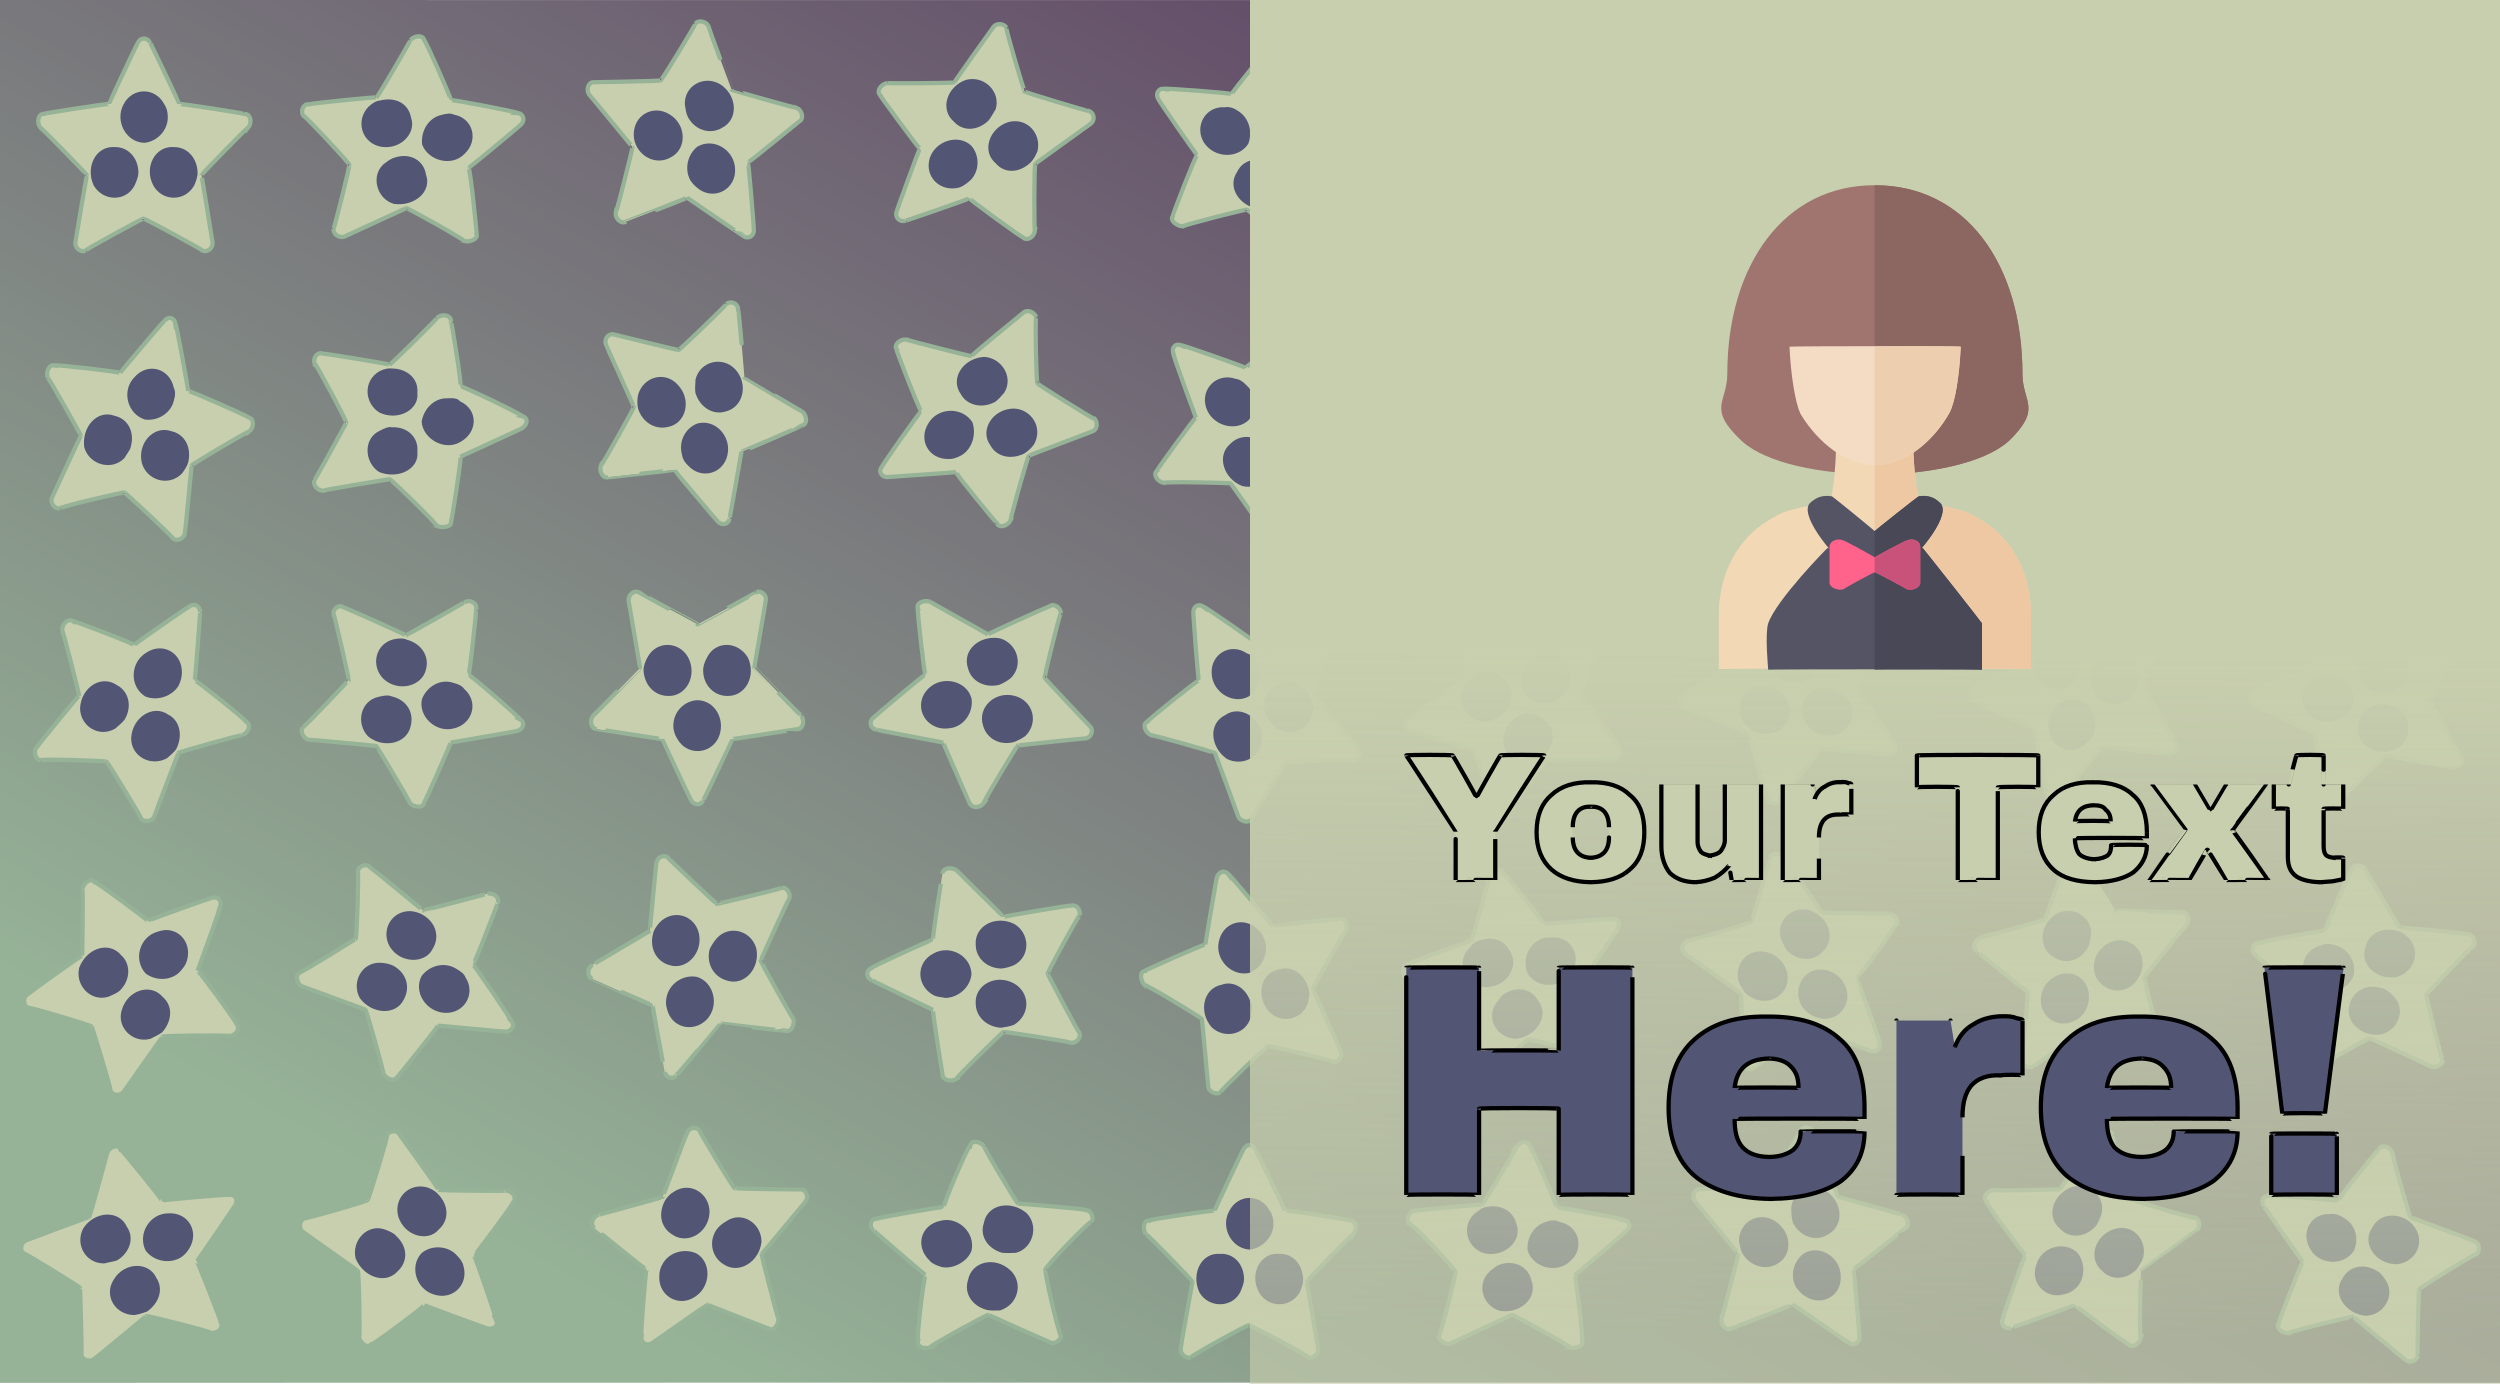 <svg xmlns="http://www.w3.org/2000/svg" version="1.1" xmlns:xlink="http://www.w3.org/1999/xlink" width="100%" height="100%" id="svgWorkerArea" viewBox="0 0 587 325" xmlns:artdraw="https://artdraw.muisca.co" style="background: white;"><defs id="defsdoc"><pattern id="patternBool" x="0" y="0" width="10" height="10" patternUnits="userSpaceOnUse" patternTransform="rotate(35)"><circle cx="5" cy="5" r="4" style="stroke: none;fill: #ff000070;"></circle></pattern><linearGradient id="fill-Linear-path-510582752" x1="15%" y1="85%" x2="85%" y2="15%"><stop offset="0%" style="stop-color:#96b397;stop-opacity:1;"></stop><stop offset="100%" style="stop-color:#5c3e62;stop-opacity:1;"></stop></linearGradient><linearGradient id="fill-Linear-path-397482109" x1="84.95%" y1="96.25%" x2="85.27%" y2="47.46%"><stop offset="0%" style="stop-color:#c8cfae;stop-opacity:0.620;"></stop><stop offset="100%" style="stop-color:#c8cfae;stop-opacity:1;"></stop></linearGradient><filter id="filter-fileImp-805855942" x="-100%" y="-100%" width="300%" height="300%"><feMorphology operator="erode" mod="m0" radius="1" in="SourceAlpha" result="alpha-erode"></feMorphology><feConvolveMatrix order="3,3" divisor="1" kernelMatrix="0 1 0 1 1 1 0 1 0" in="alpha-erode" result="alpha-round"></feConvolveMatrix><feMorphology operator="dilate" mod="m1" radius="3.5" in="alpha-round" result="dilate-shadow"></feMorphology><feGaussianBlur in="dilate-shadow" mod="m2" stdDeviation="1.5" result="shadow"></feGaussianBlur><feFlood mod="m3" flood-color="#ffffff" result="flood-sticker"></feFlood><feComposite operator="in" in="flood-sticker" in2="alpha-round" result="comp-sticker"></feComposite><feMorphology operator="dilate" mod="m4" radius="3" in="comp-sticker" result="morph-sticker"></feMorphology><feConvolveMatrix order="3,3" divisor="1" kernelMatrix="0 1 0 1 1 1 0 1 0" in="morph-sticker" result="sticker"></feConvolveMatrix><feMerge><feMergeNode in="shadow"></feMergeNode><feMergeNode in="sticker"></feMergeNode><feMergeNode in="SourceGraphic"></feMergeNode></feMerge></filter><filter id="filter-text-235029757" x="-100%" y="-100%" width="300%" height="300%"><feMorphology operator="erode" mod="m0" radius="1" in="SourceAlpha" result="alpha-erode"></feMorphology><feConvolveMatrix order="3,3" divisor="1" kernelMatrix="0 1 0 1 1 1 0 1 0" in="alpha-erode" result="alpha-round"></feConvolveMatrix><feMorphology operator="dilate" mod="m1" radius="3.5" in="alpha-round" result="dilate-shadow"></feMorphology><feGaussianBlur in="dilate-shadow" mod="m2" stdDeviation="1.5" result="shadow"></feGaussianBlur><feFlood mod="m3" flood-color="#ffffff" result="flood-sticker"></feFlood><feComposite operator="in" in="flood-sticker" in2="alpha-round" result="comp-sticker"></feComposite><feMorphology operator="dilate" mod="m4" radius="3" in="comp-sticker" result="morph-sticker"></feMorphology><feConvolveMatrix order="3,3" divisor="1" kernelMatrix="0 1 0 1 1 1 0 1 0" in="morph-sticker" result="sticker"></feConvolveMatrix><feMerge><feMergeNode in="shadow"></feMergeNode><feMergeNode in="sticker"></feMergeNode><feMergeNode in="SourceGraphic"></feMergeNode></feMerge></filter><filter id="filter-text-241362098" x="-100%" y="-100%" width="300%" height="300%"><feMorphology operator="erode" mod="m0" radius="1" in="SourceAlpha" result="alpha-erode"></feMorphology><feConvolveMatrix order="3,3" divisor="1" kernelMatrix="0 1 0 1 1 1 0 1 0" in="alpha-erode" result="alpha-round"></feConvolveMatrix><feMorphology operator="dilate" mod="m1" radius="3.5" in="alpha-round" result="dilate-shadow"></feMorphology><feGaussianBlur in="dilate-shadow" mod="m2" stdDeviation="1.5" result="shadow"></feGaussianBlur><feFlood mod="m3" flood-color="#ffffff" result="flood-sticker"></feFlood><feComposite operator="in" in="flood-sticker" in2="alpha-round" result="comp-sticker"></feComposite><feMorphology operator="dilate" mod="m4" radius="3" in="comp-sticker" result="morph-sticker"></feMorphology><feConvolveMatrix order="3,3" divisor="1" kernelMatrix="0 1 0 1 1 1 0 1 0" in="morph-sticker" result="sticker"></feConvolveMatrix><feMerge><feMergeNode in="shadow"></feMergeNode><feMergeNode in="sticker"></feMergeNode><feMergeNode in="SourceGraphic"></feMergeNode></feMerge></filter></defs><g id="group-109170183" class="cosito"><path id="path-510582752" fill="url(#fill-Linear-path-510582752)" fill-opacity="1" stroke="none" stroke-opacity="1" stroke-width="1" class="grouped" d="M0 0C0 0.031 587.1 0.031 587.1 0 587.1 0.031 587.1 324.631 587.1 324.704 587.1 324.631 0 324.631 0 324.704 0 324.631 0 0.031 0 0"></path><g id="group-673742089" class="grouped"><g id="group-8650029" class="grouped"><path id="path-318560164" fill="#c8cfae" fill-opacity="1" stroke="#96b397" stroke-opacity="1" stroke-width="1" class="grouped" d="M20 58.869C18.9 59.331 17.5 58.131 17.7 56.894 17.7 56.631 20.4 40.931 20.4 41.113 20.4 40.931 9.4 29.631 9.4 29.916 8.6 28.631 9 26.731 10.2 26.747 10.2 26.631 25.6 24.231 25.6 24.425 25.6 24.231 32.4 9.731 32.4 9.988 33 8.731 34.6 8.731 35.2 9.988 35.2 9.731 42.1 24.231 42.1 24.425 42.1 24.231 57.4 26.631 57.4 26.747 58.8 26.731 59.3 28.631 58.3 29.916 58.3 29.631 47.3 40.931 47.3 41.113 47.3 40.931 49.9 56.631 49.9 56.894 50.1 58.131 48.8 59.331 47.6 58.869 47.6 58.631 33.7 51.131 33.7 51.342 33.7 51.131 20 58.631 20 58.869 20 58.631 20 58.631 20 58.869"></path><path id="path-499282466" fill="#525574" fill-opacity="1" stroke="none" stroke-opacity="1" stroke-width="1" class="grouped" d="M33.9 33.535C29.6 33.431 26.9 28.431 29 24.527 31.1 20.431 36.5 20.431 38.6 24.527 39.1 25.231 39.4 26.231 39.4 27.53 39.4 30.631 36.9 33.231 33.9 33.535 33.9 33.431 33.9 33.431 33.9 33.535M40.7 34.536C36.5 34.231 33.7 39.231 36 43.544 38.1 47.331 43.4 47.431 45.6 43.544 46.1 42.431 46.4 41.431 46.4 40.542 46.3 37.031 43.9 34.431 40.7 34.536 40.7 34.431 40.7 34.431 40.7 34.536M26.9 34.536C22.5 34.231 20 39.231 22 43.544 24.2 47.331 29.6 47.431 31.6 43.544 32.1 42.431 32.5 41.431 32.5 40.542 32.5 37.031 30 34.431 26.9 34.536 26.9 34.431 26.9 34.431 26.9 34.536"></path></g><g id="path-786266901" class="grouped"><path id="path-318560164" fill="#c8cfae" fill-opacity="1" stroke="#96b397" stroke-opacity="1" stroke-width="1" class="grouped" d="M14 119.38C12.7 119.531 11.7 117.931 12.2 116.877 12.4 116.531 19 102.031 19 102.333 19 102.031 11.2 88.331 11.2 88.671 10.7 87.031 11.7 85.431 12.9 85.816 12.9 85.531 28.3 87.331 28.2 87.559 28.3 87.331 38.7 75.031 38.6 75.375 39.5 74.131 41 74.531 41.2 76.099 41.4 75.831 44.2 91.531 44.2 91.829 44.2 91.531 58.5 97.831 58.4 98.032 59.7 98.331 59.7 100.331 58.5 101.327 58.5 101.031 45 109.031 45 109.295 45 109.031 43.5 124.931 43.4 125.211 43.2 126.431 41.7 127.131 40.7 126.523 40.7 126.131 29.2 115.431 29.2 115.656 29.2 115.431 14 119.031 14 119.38 14 119.031 14 119.031 14 119.38"></path><path id="path-499282466" fill="#525574" fill-opacity="1" stroke="none" stroke-opacity="1" stroke-width="1" class="grouped" d="M34 98.507C29.8 97.131 28.5 91.631 31.6 88.538 34.7 85.031 39.8 86.431 40.8 91.022 41.2 91.831 41.2 92.831 40.8 94.13 40.1 97.031 37 98.931 34 98.507 34 98.331 34 98.331 34 98.507M40.2 101.234C36.2 99.831 32.2 103.931 33.3 108.719 34.5 112.831 39.6 114.331 42.7 111.204 43.5 110.131 44 109.331 44.2 108.51 45 105.031 43.4 101.931 40.2 101.234 40.2 101.031 40.2 101.031 40.2 101.234M27 97.662C22.8 96.031 19.1 100.331 19.8 105.096 21 109.131 26.2 110.631 29.2 107.58 29.8 106.531 30.6 105.631 30.7 104.913 31.7 101.431 30 98.331 27 97.662 27 97.531 27 97.531 27 97.662"></path></g><g id="path-500419825" class="grouped"><path id="path-318560164" fill="#c8cfae" fill-opacity="1" stroke="#96b397" stroke-opacity="1" stroke-width="1" class="grouped" d="M9.4 178.514C8.4 178.331 7.8 176.531 8.5 175.654 8.6 175.331 18.6 163.131 18.6 163.337 18.6 163.131 14.8 147.831 14.6 148.141 14.5 146.531 15.9 145.131 17 145.796 17 145.631 31.6 151.131 31.5 151.485 31.6 151.131 44.7 142.131 44.5 142.383 45.7 141.531 47 142.331 47 143.783 47 143.531 45.9 159.531 45.7 159.735 45.9 159.531 57.9 169.131 57.7 169.396 59 170.031 58.5 171.831 57 172.591 57.2 172.331 42 176.531 41.9 176.787 42 176.531 36.3 191.331 36.2 191.754 35.7 192.831 34.1 193.131 33.2 192.314 33.3 192.031 25.1 178.631 25 178.846 25.1 178.631 9.5 178.131 9.4 178.514 9.5 178.131 9.5 178.131 9.4 178.514"></path><path id="path-499282466" fill="#525574" fill-opacity="1" stroke="none" stroke-opacity="1" stroke-width="1" class="grouped" d="M34.1 163.525C30.3 161.131 30.6 155.531 34.3 153.274 38.2 150.631 42.9 153.331 42.7 158.073 42.7 158.831 42.5 159.831 41.9 161.074 40.2 163.631 36.8 164.631 34.1 163.525 34.2 163.331 34.2 163.331 34.1 163.525M39.5 167.792C36 165.331 31.1 168.331 30.8 173.243 30.7 177.531 35.3 180.131 39.2 178.043 40.2 177.131 41 176.531 41.4 175.843 43 172.631 42.2 169.131 39.5 167.792 39.5 167.631 39.5 167.631 39.5 167.792M27.5 160.892C23.8 158.331 19.1 161.331 18.8 166.243 18.8 170.531 23.3 173.331 27.1 171.043 28.1 170.131 28.8 169.631 29.3 168.893 31.1 165.831 30.2 162.331 27.5 160.892 27.6 160.631 27.6 160.631 27.5 160.892"></path></g><g id="path-721661799" class="grouped"><path id="path-318560164" fill="#c8cfae" fill-opacity="1" stroke="#96b397" stroke-opacity="1" stroke-width="1" class="grouped" d="M6.6 236.655C5.5 236.131 5.3 234.331 6.3 233.632 6.5 233.331 19.3 224.131 19.3 224.383 19.3 224.131 19.6 208.331 19.3 208.688 19.8 207.131 21.3 206.131 22.1 207.012 22.3 206.831 34.8 216.031 34.7 216.26 34.8 216.031 50 210.631 49.7 210.86 51 210.331 52.2 211.331 51.7 212.84 52 212.631 46.5 227.631 46.4 227.927 46.5 227.631 55.7 240.131 55.5 240.387 56.5 241.331 55.5 243.031 54 243.265 54.2 243.031 38.3 243.131 38.2 243.404 38.3 243.131 29.2 256.131 29 256.401 28.2 257.331 26.5 257.331 26 256.171 26.1 255.831 21.6 240.831 21.5 241.02 21.6 240.831 6.8 236.331 6.6 236.655 6.8 236.331 6.8 236.331 6.6 236.655"></path><path id="path-499282466" fill="#525574" fill-opacity="1" stroke="none" stroke-opacity="1" stroke-width="1" class="grouped" d="M34.2 228.571C31.2 225.331 32.8 219.831 37.1 218.736 41.5 217.131 45.2 221.131 43.9 225.524 43.7 226.331 43.2 227.131 42.2 228.213 40.1 230.331 36.5 230.331 34.2 228.571 34.2 228.331 34.2 228.331 34.2 228.571M38.2 234.087C35.5 230.831 30 232.331 28.6 237.133 27.3 241.131 31.1 245.031 35.3 243.921 36.5 243.331 37.5 242.831 38.1 242.364 40.5 239.631 40.6 236.131 38.2 234.087 38.3 233.831 38.3 233.831 38.2 234.087M28.5 224.329C25.6 220.831 20.3 222.631 18.6 227.233 17.6 231.331 21.3 235.331 25.5 234.022 26.6 233.531 27.6 233.131 28.2 232.535 30.7 230.031 30.7 226.331 28.5 224.329 28.6 224.131 28.6 224.131 28.5 224.329"></path></g><g id="path-43058657" class="grouped"><path id="path-318560164" fill="#c8cfae" fill-opacity="1" stroke="#96b397" stroke-opacity="1" stroke-width="1" class="grouped" d="M5.5 294.268C4.5 293.531 5 291.731 6 291.289 6.3 291.131 21.1 285.631 21 285.737 21.1 285.631 25.3 270.331 25.2 270.612 25.8 269.231 27.7 268.631 28.2 269.72 28.3 269.631 38.2 281.731 38 281.896 38.2 281.731 54 280.331 53.9 280.567 55.2 280.331 56 281.731 55.2 282.992 55.5 282.731 46.4 296.031 46.2 296.185 46.4 296.031 52 310.531 51.9 310.597 52.5 311.731 51.2 313.131 49.5 312.961 49.9 312.731 34.6 308.831 34.3 309.033 34.6 308.831 22.3 319.031 22 319.175 21.1 319.831 19.3 319.331 19.1 318.171 19.3 318.031 18.8 302.231 18.8 302.369 18.8 302.231 5.8 294.131 5.5 294.268 5.8 294.131 5.8 294.131 5.5 294.268"></path><path id="path-499282466" fill="#525574" fill-opacity="1" stroke="none" stroke-opacity="1" stroke-width="1" class="grouped" d="M34.2 293.639C32.2 289.731 35.2 284.831 39.6 284.892 44.2 284.631 46.9 289.231 44.4 293.205 44 293.831 43.4 294.731 42.2 295.4 39.5 296.831 36 296.031 34.2 293.639 34.3 293.531 34.3 293.531 34.2 293.639M36.7 300.029C35 296.231 29.2 296.231 26.7 300.462 24.3 304.131 27 308.731 31.5 308.776 32.7 308.631 33.7 308.231 34.5 307.968 37.3 306.031 38.5 302.731 36.7 300.029 36.8 299.831 36.8 299.831 36.7 300.029M29.8 288.077C28 284.031 22.3 284.331 19.6 288.338 17.5 292.131 20.1 296.731 24.5 296.652 25.7 296.331 26.7 296.231 27.5 295.93 30.5 294.131 31.6 290.631 29.8 288.077 30 287.831 30 287.831 29.8 288.077"></path></g><g id="path-238781995" class="grouped"><path id="path-318560164" fill="#c8cfae" fill-opacity="1" stroke="#96b397" stroke-opacity="1" stroke-width="1" class="grouped" d="M78.3 53.777C78.3 55.031 79.6 55.931 80.8 55.584 81.1 55.431 95.6 48.731 95.4 48.891 95.6 48.731 109.4 56.431 109 56.619 110.5 56.931 112.3 56.031 111.9 55.026 112 54.931 110.4 39.231 110 39.453 110.4 39.231 122.6 29.131 122.3 29.245 123.4 28.231 122.9 26.631 121.5 26.54 121.9 26.331 106 23.331 105.9 23.515 106 23.331 99.9 9.331 99.6 9.434 99.4 8.231 97.4 8.231 96.4 9.385 96.6 9.231 88.8 22.631 88.4 22.908 88.8 22.631 72.7 24.331 72.5 24.481 71.2 24.331 70.5 26.131 71.2 27.117 71.5 27.031 82.3 38.531 82 38.692 82.3 38.531 78.5 53.531 78.3 53.777 78.5 53.531 78.5 53.531 78.3 53.777"></path><path id="path-499282466" fill="#525574" fill-opacity="1" stroke="none" stroke-opacity="1" stroke-width="1" class="grouped" d="M99.1 33.89C100.5 37.731 106 39.231 109 36.195 112.5 33.031 111.1 27.731 106.6 26.922 105.9 26.531 104.9 26.631 103.5 27.023 100.6 27.731 98.8 30.731 99.1 33.89 99.5 33.731 99.5 33.731 99.1 33.89M96.5 27.581C97.9 31.331 93.8 35.531 89 34.356 84.8 33.231 83.5 28.231 86.5 25.083 87.5 24.131 88.5 23.631 89.1 23.63 92.9 22.631 95.9 24.331 96.5 27.581 96.8 27.331 96.8 27.331 96.5 27.581M100 40.911C101.5 44.931 97.4 48.531 92.5 47.879 88.5 46.731 87 41.431 90 38.606 91.1 37.731 92 37.131 92.8 36.959 96.4 35.831 99.5 37.731 100 40.911 100.3 40.731 100.3 40.731 100 40.911"></path></g><g id="path-4256870" class="grouped"><path id="path-318560164" fill="#c8cfae" fill-opacity="1" stroke="#96b397" stroke-opacity="1" stroke-width="1" class="grouped" d="M73.8 112.825C73.5 113.931 74.5 115.131 75.8 115.225 76 115.031 91.8 112.431 91.5 112.525 91.8 112.431 103 123.431 102.6 123.525 104 124.031 106 123.631 105.9 122.725 106 122.531 108.5 107.031 108.1 107.225 108.5 107.031 123 100.431 122.6 100.525 124 99.631 124 98.031 122.6 97.725 123 97.531 108.5 90.531 108.1 90.725 108.5 90.531 106 75.431 105.9 75.525 106 74.031 104 73.531 102.6 74.625 103 74.531 91.8 85.531 91.5 85.625 91.8 85.531 76 82.931 75.8 83.025 74.5 82.531 73.5 84.031 73.8 85.225 74 85.031 81.5 99.031 81.3 99.225 81.5 99.031 74 112.631 73.8 112.825 74 112.631 74 112.631 73.8 112.825"></path><path id="path-499282466" fill="#525574" fill-opacity="1" stroke="none" stroke-opacity="1" stroke-width="1" class="grouped" d="M99 99.025C99.3 103.031 104.3 105.931 108 103.825 112.3 101.531 112.3 96.131 108 94.225 107.5 93.531 106.5 93.431 105 93.525 102 93.431 99.5 95.931 99 99.025 99.3 98.931 99.3 98.931 99 99.025M98 92.225C98.5 96.131 93.5 99.031 89 96.825 85.5 94.531 85.3 89.431 89 87.225 90.3 86.531 91.3 86.431 92 86.525 95.6 86.531 98.3 88.931 98 92.225 98.3 92.031 98.3 92.031 98 92.225M98 106.025C98.5 110.131 93.5 112.631 89 110.825 85.5 108.531 85.3 103.031 89 101.225 90.3 100.531 91.3 100.131 92 100.325 95.6 100.131 98.3 102.631 98 106.025 98.3 105.931 98.3 105.931 98 106.025"></path></g><g id="path-533796036" class="grouped"><path id="path-318560164" fill="#c8cfae" fill-opacity="1" stroke="#96b397" stroke-opacity="1" stroke-width="1" class="grouped" d="M71 170.851C70.5 171.831 71.2 173.331 72.4 173.68 72.7 173.631 88.5 175.131 88.3 175.157 88.5 175.131 96.5 188.631 96.3 188.68 97.4 189.631 99.3 189.631 99.5 188.727 99.6 188.631 106 174.331 105.8 174.357 106 174.331 121.8 171.631 121.5 171.621 122.9 171.131 123.4 169.631 122.1 168.917 122.5 168.831 110.3 158.331 110 158.419 110.3 158.331 111.9 143.131 111.8 143.136 112.1 141.631 110.5 140.631 109 141.446 109.3 141.331 95.5 149.131 95.3 149.173 95.5 149.131 81 142.631 80.6 142.578 79.6 141.831 78.1 143.031 78.3 144.191 78.5 144.131 82 159.631 81.9 159.662 82 159.631 71.4 170.831 71 170.851 71.4 170.831 71.4 170.831 71 170.851"></path><path id="path-499282466" fill="#525574" fill-opacity="1" stroke="none" stroke-opacity="1" stroke-width="1" class="grouped" d="M99.1 164.078C98.1 168.131 102.3 172.131 106.5 171.046 111 170.031 112.5 164.831 109 161.773 108.5 161.031 107.6 160.631 106.4 160.32 103.4 159.331 100.3 161.131 99.1 164.078 99.3 164.031 99.3 164.031 99.1 164.078M100 157.251C99.1 161.131 93.5 162.631 90 159.363 87 156.331 88.1 151.131 92.5 150.089 93.8 149.831 94.8 149.831 95.5 150.191 99 151.131 100.9 154.131 100 157.251 100 157.131 100 157.131 100 157.251M96.4 170.581C95.5 174.631 90 175.831 86.4 172.885 83.5 169.831 84.6 164.531 88.9 163.613 90.1 163.331 91.1 163.131 92 163.52 95.5 164.331 97.3 167.331 96.4 170.581 96.5 170.531 96.5 170.531 96.4 170.581"></path></g><g id="path-431079614" class="grouped"><path id="path-318560164" fill="#c8cfae" fill-opacity="1" stroke="#96b397" stroke-opacity="1" stroke-width="1" class="grouped" d="M70.2 228.438C69.4 229.131 69.7 230.831 70.7 231.504 71 231.631 86 237.131 85.8 237.056 86 237.131 90.3 252.131 90 252.181 90.8 253.331 92.5 254.031 93.1 253.073 93.3 253.031 103 240.831 102.9 240.811 103 240.831 119 242.331 118.8 242.226 120.1 242.131 121 240.831 120.1 239.802 120.4 239.831 111.3 226.531 111.1 226.521 111.3 226.531 116.9 212.131 116.8 212.197 117.5 210.831 116 209.531 114.5 209.832 114.6 209.831 99.4 213.831 99.3 213.76 99.4 213.831 87 203.631 86.9 203.618 86 202.631 84.3 203.331 84 204.536 84.3 204.631 83.8 220.331 83.5 220.424 83.8 220.331 70.5 228.531 70.2 228.438 70.5 228.531 70.5 228.531 70.2 228.438"></path><path id="path-499282466" fill="#525574" fill-opacity="1" stroke="none" stroke-opacity="1" stroke-width="1" class="grouped" d="M99 229.154C97 232.831 100 237.631 104.5 237.815 109 238.031 111.8 233.331 109.3 229.501 109 228.631 108.1 228.031 107 227.394 104.4 225.831 100.9 226.631 99 229.154 99.1 229.131 99.1 229.131 99 229.154M101.6 222.764C99.9 226.331 94 226.331 91.5 222.244 89.4 218.531 91.8 213.831 96.4 213.93 97.5 214.031 98.5 214.331 99.3 214.825 102.4 216.631 103.3 220.031 101.6 222.764 101.6 222.631 101.6 222.631 101.6 222.764M94.8 234.716C92.9 238.531 87.3 238.131 84.5 234.369 82.4 230.631 85 225.831 89.4 226.055 90.5 226.131 91.5 226.331 92.4 226.777 95.5 228.531 96.4 231.831 94.8 234.716 94.8 234.631 94.8 234.631 94.8 234.716"></path></g><g id="path-840087198" class="grouped"><path id="path-318560164" fill="#c8cfae" fill-opacity="1" stroke="#96b397" stroke-opacity="1" stroke-width="1" class="grouped" d="M71.4 286.064C70.2 286.631 70.2 288.531 71 289.158 71.4 289.531 84.3 298.531 84 298.407 84.3 298.531 84.6 314.331 84.3 314.102 84.9 315.631 86.3 316.531 87 315.778 87.3 316.031 99.9 306.631 99.6 306.46 99.9 306.631 114.8 312.131 114.5 311.93 116 312.231 117.1 311.231 116.5 309.95 116.8 310.131 111.5 294.831 111.3 294.793 111.5 294.831 120.6 282.631 120.4 282.402 121.5 281.331 120.5 279.731 118.8 279.525 119.1 279.731 103.3 279.531 103 279.386 103.3 279.531 94.1 266.731 93.8 266.389 93.3 265.331 91.4 265.331 90.9 266.548 91.1 266.731 86.5 282.031 86.3 281.769 86.5 282.031 71.7 286.231 71.4 286.064 71.7 286.231 71.7 286.231 71.4 286.064"></path><path id="path-499282466" fill="#525574" fill-opacity="1" stroke="none" stroke-opacity="1" stroke-width="1" class="grouped" d="M99 294.219C96.1 297.231 97.6 302.731 102 303.983 106.4 305.331 110.1 301.531 108.8 297.195 108.6 296.231 108 295.531 107.1 294.577 105.1 292.531 101.4 292.231 99 294.219 99 294.231 99 294.231 99 294.219M103 288.703C100.5 291.731 94.9 290.231 93.5 285.586 92.4 281.331 96 277.631 100.3 278.798 101.5 279.231 102.3 279.731 102.9 280.426 105.4 283.031 105.5 286.531 103 288.703 103.1 288.731 103.1 288.731 103 288.703M93.4 298.461C90.5 301.731 85.3 299.831 83.5 295.486 82.5 291.231 86.3 287.231 90.4 288.697 91.5 289.131 92.5 289.531 93 290.184 95.8 292.731 95.8 296.231 93.4 298.461 93.5 298.531 93.5 298.531 93.4 298.461"></path></g><g id="path-847039744" class="grouped"><path id="path-318560164" fill="#c8cfae" fill-opacity="1" stroke="#96b397" stroke-opacity="1" stroke-width="1" class="grouped" d="M163.3 5.511C164 4.631 165.8 5.031 166.3 6.072 166.3 6.331 171.8 21.131 171.8 21.088 171.8 21.131 187.1 25.531 187 25.285 188.3 25.831 188.8 27.731 187.8 28.43 187.8 28.331 175.8 38.231 175.6 38.141 175.8 38.231 177.1 54.231 177 54.043 177.1 55.431 175.6 56.231 174.6 55.443 174.6 55.531 161.5 46.531 161.3 46.391 161.5 46.531 147 52.031 147 52.03 145.8 52.731 144.3 51.231 144.6 49.735 144.8 49.931 148.6 34.631 148.5 34.538 148.6 34.631 138.5 22.331 138.3 22.172 137.6 21.131 138.1 19.331 139.3 19.311 139.5 19.331 155.3 19.031 155.1 18.88 155.3 19.031 163.3 5.831 163.3 5.511 163.3 5.831 163.3 5.831 163.3 5.511"></path><path id="path-499282466" fill="#525574" fill-opacity="1" stroke="none" stroke-opacity="1" stroke-width="1" class="grouped" d="M163.8 34.401C167.6 32.231 172.5 35.231 172.6 39.752 172.8 44.231 168.1 47.031 164.3 44.552 163.6 44.031 162.8 43.431 162.1 42.352 160.6 39.631 161.5 36.131 163.8 34.401 164 34.331 164 34.331 163.8 34.401M157.5 36.934C161.3 35.031 161.3 29.231 157.1 26.783 153.3 24.531 148.8 27.031 148.8 31.583 148.8 32.731 149.1 33.731 149.6 34.583 151.3 37.531 154.8 38.531 157.5 36.934 157.6 36.831 157.6 36.831 157.5 36.934M169.5 30.034C173.5 28.031 173.1 22.331 169.1 19.783 165.3 17.531 160.6 20.131 160.8 24.583 161 25.731 161.1 26.731 161.6 27.633 163.3 30.631 166.8 31.631 169.5 30.034 169.5 30.031 169.5 30.031 169.5 30.034"></path></g><g id="path-291754397" class="grouped"><path id="path-318560164" fill="#c8cfae" fill-opacity="1" stroke="#96b397" stroke-opacity="1" stroke-width="1" class="grouped" d="M170.6 71.353C171.6 70.531 173.3 71.231 173.3 72.665 173.5 72.731 174.8 88.631 174.8 88.607 174.8 88.631 188.5 96.831 188.3 96.575 189.5 97.531 189.6 99.531 188.5 99.844 188.5 99.931 174.1 106.131 174.1 106.073 174.1 106.131 171.3 121.931 171.3 121.777 171.1 123.031 169.6 123.531 168.6 122.502 168.6 122.631 158.3 110.431 158.3 110.343 158.3 110.431 142.8 112.031 142.8 112.06 141.5 112.431 140.6 110.531 141.1 109.231 141.3 109.431 149 95.631 148.8 95.569 149 95.631 142.3 81.131 142.3 80.999 141.8 79.831 142.6 78.331 144 78.496 144.1 78.531 159.5 82.331 159.3 82.169 159.5 82.331 170.6 71.531 170.6 71.353 170.6 71.531 170.6 71.531 170.6 71.353"></path><path id="path-499282466" fill="#525574" fill-opacity="1" stroke="none" stroke-opacity="1" stroke-width="1" class="grouped" d="M163.8 99.421C168 98.331 171.8 102.531 170.8 106.854 169.8 111.331 164.6 112.631 161.6 109.338 160.8 108.631 160.3 107.831 160.1 106.645 159.3 103.531 161 100.431 163.8 99.421 163.8 99.431 163.8 99.431 163.8 99.421M157 100.214C161.1 99.331 162.5 93.831 159.1 90.296 156.1 87.031 151 88.431 149.8 92.781 149.6 93.931 149.6 94.931 149.8 95.888 150.8 99.131 153.8 101.031 157 100.214 157 100.131 157 100.131 157 100.214M170.3 96.642C174.6 95.631 175.8 90.131 172.6 86.673 169.6 83.531 164.3 84.831 163.3 89.157 163.3 90.331 163.1 91.331 163.3 92.291 164.3 95.531 167.3 97.531 170.3 96.642 170.3 96.631 170.3 96.631 170.3 96.642"></path></g><g id="path-602178935" class="grouped"><path id="path-318560164" fill="#c8cfae" fill-opacity="1" stroke="#96b397" stroke-opacity="1" stroke-width="1" class="grouped" d="M177.6 139.076C178.6 138.531 180.1 139.631 179.8 141.051 179.8 141.131 177.1 156.831 177.1 156.832 177.1 156.831 188.1 168.131 188.1 168.028 189 169.131 188.6 171.131 187.3 171.198 187.3 171.131 172 173.631 172 173.52 172 173.631 165.1 188.131 165.1 187.956 164.6 189.131 163 189.131 162.3 187.956 162.3 188.131 155.5 173.631 155.5 173.52 155.5 173.631 140.1 171.131 140.1 171.198 138.8 171.131 138.3 169.131 139.3 168.028 139.3 168.131 150.3 156.831 150.3 156.832 150.3 156.831 147.6 141.131 147.6 141.051 147.5 139.631 148.8 138.531 150 139.076 150 139.131 163.8 146.631 163.8 146.602 163.8 146.631 177.6 139.131 177.6 139.076 177.6 139.131 177.6 139.131 177.6 139.076"></path><path id="path-499282466" fill="#525574" fill-opacity="1" stroke="none" stroke-opacity="1" stroke-width="1" class="grouped" d="M163.6 164.409C168 164.331 170.6 169.331 168.6 173.418 166.5 177.331 161.1 177.331 159 173.418 158.5 172.631 158.1 171.631 158.1 170.415 158.1 167.131 160.6 164.631 163.6 164.409 163.6 164.331 163.6 164.331 163.6 164.409M156.8 163.408C161.1 163.631 163.8 158.631 161.6 154.4 159.5 150.531 154.1 150.331 152 154.4 151.5 155.331 151.1 156.331 151.1 157.403 151.3 160.831 153.6 163.331 156.8 163.408 156.8 163.331 156.8 163.331 156.8 163.408M170.6 163.408C175.1 163.631 177.6 158.631 175.6 154.4 173.3 150.531 168 150.331 166 154.4 165.5 155.331 165.1 156.331 165.1 157.403 165.1 160.831 167.6 163.331 170.6 163.408 170.6 163.331 170.6 163.331 170.6 163.408"></path></g><g id="path-574524434" class="grouped"><path id="path-318560164" fill="#c8cfae" fill-opacity="1" stroke="#96b397" stroke-opacity="1" stroke-width="1" class="grouped" d="M183.6 208.493C184.6 208.131 185.8 209.831 185.3 210.996 185.1 211.131 178.5 225.631 178.6 225.54 178.5 225.631 186.1 239.331 186.3 239.202 186.6 240.631 185.8 242.331 184.6 242.057 184.6 242.131 169.1 240.331 169.1 240.314 169.1 240.331 158.8 252.631 158.8 252.498 158 253.531 156.5 253.131 156.1 251.774 156.1 251.831 153.1 236.131 153.3 236.043 153.1 236.131 139.1 229.831 139.1 229.841 137.8 229.331 137.8 227.331 139.1 226.546 139 226.631 152.5 218.631 152.6 218.578 152.5 218.631 154.1 202.831 154.1 202.662 154.3 201.331 155.8 200.531 156.8 201.35 156.8 201.531 168.3 212.331 168.3 212.217 168.3 212.331 183.5 208.631 183.6 208.493 183.5 208.631 183.5 208.631 183.6 208.493"></path><path id="path-499282466" fill="#525574" fill-opacity="1" stroke="none" stroke-opacity="1" stroke-width="1" class="grouped" d="M163.6 229.366C167.6 230.531 169 236.031 166 239.335 162.8 242.631 157.6 241.331 156.6 236.851 156.3 236.031 156.3 234.831 156.6 233.743 157.5 230.631 160.6 228.831 163.6 229.366 163.5 229.331 163.5 229.331 163.6 229.366M157.3 226.639C161.1 227.831 165.1 223.831 164.1 219.154 163.1 214.831 158 213.331 154.8 216.669 154.1 217.531 153.5 218.331 153.3 219.363 152.5 222.631 154.1 225.831 157.3 226.639 157.1 226.631 157.1 226.631 157.3 226.639M170.6 230.211C174.8 231.631 178.5 227.331 177.6 222.778 176.5 218.531 171.3 217.031 168.3 220.293 167.6 221.131 167 222.031 166.6 222.96 165.8 226.331 167.6 229.331 170.6 230.211 170.6 230.131 170.6 230.131 170.6 230.211"></path></g><g id="path-745896425" class="grouped"><path id="path-318560164" fill="#c8cfae" fill-opacity="1" stroke="#96b397" stroke-opacity="1" stroke-width="1" class="grouped" d="M188.1 279.301C189.3 279.331 190 281.131 189.1 282.162 189 282.231 178.8 294.631 178.8 294.478 178.8 294.631 182.6 309.731 182.8 309.675 182.8 311.131 181.6 312.631 180.6 312.02 180.5 312.031 166 306.331 166.1 306.331 166 306.331 152.8 315.631 153 315.433 151.8 316.131 150.5 315.231 150.6 314.033 150.3 314.231 151.6 298.231 151.8 298.081 151.6 298.231 139.6 288.331 139.6 288.42 138.5 287.731 139 285.731 140.5 285.225 140.3 285.331 155.6 281.131 155.6 281.028 155.6 281.131 161.1 266.231 161.3 266.062 161.6 264.831 163.5 264.331 164.3 265.501 164.1 265.631 172.3 279.131 172.5 278.97 172.3 279.131 188 279.331 188.1 279.301 188 279.331 188 279.331 188.1 279.301"></path><path id="path-499282466" fill="#525574" fill-opacity="1" stroke="none" stroke-opacity="1" stroke-width="1" class="grouped" d="M163.5 294.291C167.1 296.331 167 302.131 163.1 304.542 159.3 307.031 154.6 304.231 154.8 299.742 154.8 298.731 155 297.731 155.6 296.742 157.1 294.031 160.6 293.031 163.5 294.291 163.3 294.231 163.3 294.231 163.5 294.291M158.1 290.024C161.6 292.231 166.5 289.331 166.6 284.573 166.6 280.231 162.1 277.331 158.3 279.772 157.3 280.331 156.6 281.131 156.1 281.973 154.5 285.031 155.1 288.331 158.1 290.024 158 290.031 158 290.031 158.1 290.024M170 296.924C173.6 299.231 178.3 296.231 178.8 291.573 178.8 287.131 174.1 284.231 170.5 286.772 169.5 287.331 168.6 288.131 168.1 288.923 166.3 291.831 167.3 295.331 170 296.924 170 296.831 170 296.831 170 296.924"></path></g><g id="path-673541486" class="grouped"><path id="path-318560164" fill="#c8cfae" fill-opacity="1" stroke="#96b397" stroke-opacity="1" stroke-width="1" class="grouped" d="M236.3 6.505C235.8 5.531 234 5.331 233.3 6.276 233.1 6.531 223.8 19.531 224.1 19.344 223.8 19.531 208.1 19.631 208.3 19.483 206.8 19.831 205.8 21.331 206.6 22.289 206.5 22.331 215.8 35.031 216 34.892 215.8 35.031 210.3 50.031 210.5 49.837 210.1 51.031 211.3 52.231 212.5 51.817 212.3 52.031 227.5 46.731 227.6 46.559 227.5 46.731 239.8 55.731 240.1 55.665 241.1 56.731 242.8 55.731 243 54.131 242.8 54.231 242.8 38.631 243.1 38.435 242.8 38.631 255.8 29.231 256.1 29.044 257.1 28.331 257 26.631 255.8 26.092 255.6 26.231 240.5 21.631 240.6 21.515 240.5 21.631 236.1 6.831 236.3 6.505 236.1 6.831 236.1 6.831 236.3 6.505"></path><path id="path-499282466" fill="#525574" fill-opacity="1" stroke="none" stroke-opacity="1" stroke-width="1" class="grouped" d="M228.1 34.248C225.1 31.331 219.6 33.031 218.3 37.153 217 41.531 220.8 45.231 225.3 44.012 226.1 43.731 226.8 43.231 227.8 42.383 230 40.231 230.1 36.631 228.1 34.248 228 34.331 228 34.331 228.1 34.248M233.8 38.348C230.5 35.631 232.1 30.131 236.8 28.655 241 27.531 244.6 31.231 243.6 35.514 243.1 36.731 242.5 37.631 242 38.132 239.3 40.731 235.8 40.731 233.8 38.348 233.6 38.531 233.6 38.531 233.8 38.348M224 28.59C220.6 25.731 222.3 20.331 226.8 18.756 231.1 17.631 235 21.531 233.8 25.614 233.1 26.731 232.6 27.731 232.1 28.303 229.5 30.831 226 30.831 224 28.59 223.8 28.731 223.8 28.731 224 28.59"></path></g><g id="path-298916383" class="grouped"><path id="path-318560164" fill="#c8cfae" fill-opacity="1" stroke="#96b397" stroke-opacity="1" stroke-width="1" class="grouped" d="M243.3 74.406C242.8 73.331 241.3 72.531 240.3 73.402 240.1 73.531 227.8 83.631 228.1 83.631 227.8 83.631 212.6 79.831 212.8 79.703 211.3 79.631 209.8 80.931 210.5 81.98 210.3 82.031 216 96.631 216.3 96.565 216 96.631 206.8 109.631 207.1 109.585 206.1 110.631 207 112.131 208.5 112.01 208.1 112.031 224.1 110.931 224.5 110.854 224.1 110.931 234 122.931 234.1 122.857 234.6 124.131 236.6 123.531 237.3 122.138 237.1 122.131 241.3 107.031 241.6 107.013 241.3 107.031 256.1 101.431 256.5 101.288 257.6 100.931 257.8 99.331 257.1 98.395 256.8 98.531 243.3 90.031 243.6 90.034 243.3 90.031 243 74.531 243.3 74.406 243 74.531 243 74.531 243.3 74.406"></path><path id="path-499282466" fill="#525574" fill-opacity="1" stroke="none" stroke-opacity="1" stroke-width="1" class="grouped" d="M228.3 99.111C226 95.531 220.3 95.531 218 99.371 215.5 103.331 218.1 107.931 222.8 107.772 223.6 107.831 224.6 107.531 225.8 106.877 228.3 105.331 229.3 101.931 228.3 99.111 228.1 99.031 228.1 99.031 228.3 99.111M232.5 104.499C230 101.031 233 96.031 238 95.925 242.1 96.031 245 100.331 242.8 104.325 242.1 105.331 241.3 105.931 240.6 106.433 237.5 108.031 234 107.331 232.5 104.499 232.3 104.531 232.3 104.531 232.5 104.499M225.6 92.548C223 88.931 226.1 84.131 231 83.8 235.1 83.931 238.1 88.531 235.8 92.201 235.1 93.031 234.3 93.931 233.6 94.395 230.5 96.031 227 95.131 225.6 92.548 225.5 92.531 225.5 92.531 225.6 92.548"></path></g><g id="path-305192909" class="grouped"><path id="path-318560164" fill="#c8cfae" fill-opacity="1" stroke="#96b397" stroke-opacity="1" stroke-width="1" class="grouped" d="M249.1 143.986C249.1 142.831 247.6 141.631 246.6 142.276 246.3 142.331 231.8 148.831 232 148.968 231.8 148.831 218 141.131 218.3 141.241 216.8 140.831 215.1 141.631 215.5 142.834 215.3 142.831 217 158.331 217.3 158.407 217 158.331 204.8 168.631 205 168.615 204 169.331 204.3 171.131 205.8 171.32 205.5 171.331 221.3 174.331 221.5 174.345 221.3 174.331 227.6 188.331 227.6 188.426 228.1 189.831 230 189.831 231 188.571 230.6 188.631 238.8 175.031 239 175.048 238.8 175.031 254.6 173.331 254.8 173.379 256.1 173.331 256.8 171.631 256.1 170.742 256 170.631 245.1 159.131 245.3 159.167 245.1 159.131 248.8 144.031 249.1 143.986 248.8 144.031 248.8 144.031 249.1 143.986"></path><path id="path-499282466" fill="#525574" fill-opacity="1" stroke="none" stroke-opacity="1" stroke-width="1" class="grouped" d="M228.1 163.969C227 159.831 221.3 158.531 218.1 161.568 214.8 164.631 216.1 169.831 220.6 170.937 221.5 171.131 222.5 171.131 223.8 170.836 226.8 170.031 228.6 166.831 228.1 163.969 228.1 163.831 228.1 163.831 228.1 163.969M230.8 170.279C229.5 166.131 233.6 162.131 238.3 163.407 242.5 164.531 244 169.531 240.8 172.777 239.8 173.531 239 173.831 238.1 174.23 234.6 175.131 231.6 173.331 230.8 170.279 230.8 170.131 230.8 170.131 230.8 170.279M227.3 156.949C225.8 152.631 230.1 149.031 234.8 149.884 238.8 151.031 240.5 156.131 237.3 159.254 236.3 160.031 235.3 160.531 234.6 160.804 231.1 161.631 228 159.831 227.3 156.949 227.1 156.831 227.1 156.831 227.3 156.949"></path></g><g id="path-215132380" class="grouped"><path id="path-318560164" fill="#c8cfae" fill-opacity="1" stroke="#96b397" stroke-opacity="1" stroke-width="1" class="grouped" d="M253.5 214.918C253.8 213.631 252.8 212.331 251.5 212.618 251.3 212.531 235.6 215.131 235.6 215.318 235.6 215.131 224.3 204.131 224.6 204.318 223.3 203.531 221.3 203.831 221.3 205.118 221.3 205.031 218.8 220.531 219.1 220.618 218.8 220.531 204.3 227.131 204.6 227.318 203.3 227.831 203.3 229.531 204.6 230.118 204.3 230.031 218.8 237.031 219.1 237.118 218.8 237.031 221.3 252.131 221.3 252.318 221.3 253.631 223.3 254.131 224.6 253.318 224.3 253.131 235.6 242.131 235.6 242.318 235.6 242.131 251.3 244.631 251.5 244.818 252.8 245.031 253.8 243.631 253.5 242.618 253.3 242.531 245.8 228.531 246 228.618 245.8 228.531 253.3 214.831 253.5 214.918 253.3 214.831 253.3 214.831 253.5 214.918"></path><path id="path-499282466" fill="#525574" fill-opacity="1" stroke="none" stroke-opacity="1" stroke-width="1" class="grouped" d="M228.1 228.818C228.1 224.531 223.1 221.631 219.1 223.918 215.1 226.031 215.1 231.331 219.1 233.618 219.8 234.031 220.8 234.131 222.1 234.318 225.3 234.131 227.8 231.631 228.1 228.818 228.1 228.631 228.1 228.631 228.1 228.818M229.1 235.618C228.8 231.331 233.8 228.531 238.1 230.918 241.8 233.031 242.1 238.131 238.1 240.618 237.1 241.031 236.1 241.131 235.1 241.318 231.6 241.131 229.1 238.631 229.1 235.618 229.1 235.531 229.1 235.531 229.1 235.618M229.1 221.818C228.8 217.331 233.8 214.831 238.1 216.918 241.8 219.031 242.1 224.531 238.1 226.618 237.1 227.031 236.1 227.331 235.1 227.418 231.6 227.331 229.1 224.831 229.1 221.818 229.1 221.631 229.1 221.631 229.1 221.818"></path></g><g id="path-447052960" class="grouped"><path id="path-318560164" fill="#c8cfae" fill-opacity="1" stroke="#96b397" stroke-opacity="1" stroke-width="1" class="grouped" d="M256.3 286.837C257 285.731 256 284.131 255 284.104 254.5 283.831 238.8 282.531 239 282.628 238.8 282.531 230.5 268.831 231.1 269.104 229.8 267.831 228 267.731 227.8 269.057 227.3 268.831 221.3 283.231 221.6 283.428 221.3 283.231 205.6 286.031 205.8 286.163 204.3 286.231 204 288.031 205.1 288.868 204.8 288.731 217 299.231 217.3 299.365 217 299.231 215.1 314.531 215.6 314.649 215.1 316.031 216.6 316.831 218.3 316.435 217.8 316.231 231.8 308.631 232.1 308.707 231.8 308.631 246.1 315.031 246.6 315.207 247.5 315.731 249.1 314.731 249.1 313.593 248.6 313.331 245 297.831 245.5 298.122 245 297.831 255.8 286.631 256.3 286.837 255.8 286.631 255.8 286.631 256.3 286.837"></path><path id="path-499282466" fill="#525574" fill-opacity="1" stroke="none" stroke-opacity="1" stroke-width="1" class="grouped" d="M228.1 293.706C229.1 289.531 225 285.531 220.8 286.642 216.1 287.631 214.8 292.731 218.3 296.011 218.8 296.631 219.6 297.031 221 297.465 223.6 298.131 227.1 296.331 228.1 293.706 228.1 293.631 228.1 293.631 228.1 293.706M227.3 300.534C228.1 296.231 233.6 294.831 237.3 298.325 240.3 301.231 239.1 306.331 234.8 307.695 233.6 307.731 232.6 307.731 231.8 307.594 228.1 306.631 226.3 303.531 227.3 300.534 227.3 300.331 227.3 300.331 227.3 300.534M231 287.204C231.8 282.731 237.3 281.731 241 284.802 244 287.731 242.6 293.131 238.5 294.172 237.1 294.231 236.1 294.231 235.3 294.167 231.8 293.131 230 290.131 231 287.204 230.8 287.131 230.8 287.131 231 287.204"></path></g><g id="path-690796608" class="grouped"><path id="path-318560164" fill="#c8cfae" fill-opacity="1" stroke="#96b397" stroke-opacity="1" stroke-width="1" class="grouped" d="M308.1 58.465C307.8 59.531 306.2 60.231 305.2 59.47 305 59.231 292.7 49.031 292.8 49.241 292.7 49.031 277.5 52.931 277.7 53.169 276.2 53.031 274.7 51.731 275.3 50.892 275.2 50.731 280.8 36.231 281.1 36.394 280.8 36.231 271.7 23.131 272 23.287 271.2 22.131 272 20.631 273.3 20.862 273.1 20.631 289.1 21.831 289.2 22.104 289.1 21.831 298.8 9.831 299 10.015 299.7 8.831 301.6 9.231 302.2 10.82 301.8 10.631 306.2 25.731 306.3 25.945 306.2 25.731 321.1 31.331 321.2 31.584 322.5 31.831 322.8 33.731 321.8 34.563 321.7 34.331 308.2 42.731 308.3 42.838 308.2 42.731 307.8 58.231 308.1 58.465 307.8 58.231 307.8 58.231 308.1 58.465"></path><path id="path-499282466" fill="#525574" fill-opacity="1" stroke="none" stroke-opacity="1" stroke-width="1" class="grouped" d="M293.1 33.761C290.8 37.331 285.2 37.231 282.7 33.5 280.3 29.631 283.1 24.831 287.6 25.186 288.5 25.031 289.5 25.231 290.6 25.995 293.2 27.531 294.2 30.831 293.1 33.761 293 33.631 293 33.631 293.1 33.761M297.3 28.372C295 31.731 297.8 36.731 302.7 36.947 307.1 36.831 309.8 32.331 307.6 28.633 306.8 27.631 306.2 26.731 305.3 26.439 302.2 24.631 298.8 25.531 297.3 28.372 297.2 28.231 297.2 28.231 297.3 28.372M290.5 40.324C288 43.931 291.1 48.531 295.7 49.071 300.2 49.031 303 44.431 300.6 40.758 299.8 39.731 299.2 38.731 298.5 38.477 295.3 36.631 291.8 37.531 290.5 40.324 290.3 40.231 290.3 40.231 290.5 40.324"></path></g><g id="path-899693506" class="grouped"><path id="path-318560164" fill="#c8cfae" fill-opacity="1" stroke="#96b397" stroke-opacity="1" stroke-width="1" class="grouped" d="M301.2 126.376C300.7 127.431 299 127.531 298.2 126.606 298.1 126.331 288.8 113.331 289 113.538 288.8 113.331 273.1 113.031 273.2 113.399 271.7 113.031 270.7 111.331 271.6 110.592 271.5 110.431 280.7 97.831 280.8 98.061 280.7 97.831 275.2 82.831 275.5 83.044 275 81.531 276.1 80.531 277.3 81.064 277.2 80.831 292.3 86.131 292.5 86.393 292.3 86.131 304.8 77.031 305 77.217 306 76.031 307.7 77.031 307.8 78.822 307.7 78.531 307.8 94.331 308 94.517 307.8 94.331 320.7 103.531 321 103.837 322 104.531 322 106.331 320.7 106.86 320.6 106.531 305.5 111.031 305.6 111.367 305.5 111.031 301.1 126.031 301.2 126.376 301.1 126.031 301.1 126.031 301.2 126.376"></path><path id="path-499282466" fill="#525574" fill-opacity="1" stroke="none" stroke-opacity="1" stroke-width="1" class="grouped" d="M293.2 98.634C290.1 101.531 284.6 99.931 283.2 95.729 281.8 91.331 285.7 87.431 290.1 88.941 291 89.031 291.8 89.531 292.7 90.498 295 92.531 295.1 96.131 293.2 98.634 293.1 98.531 293.1 98.531 293.2 98.634M298.7 94.533C295.5 97.131 297.1 102.631 301.7 104.227 305.8 105.331 309.7 101.631 308.5 97.438 308.1 96.131 307.6 95.331 307 94.749 304.3 92.331 300.8 92.031 298.7 94.533 298.6 94.431 298.6 94.431 298.7 94.533M288.8 104.291C285.6 107.031 287.3 112.431 291.7 114.126 296.1 115.131 300 111.431 298.6 107.338 298.2 106.031 297.7 105.031 297.1 104.578 294.7 102.031 291 101.931 288.8 104.291 288.8 104.031 288.8 104.031 288.8 104.291"></path></g><g id="path-11981288" class="grouped"><path id="path-318560164" fill="#c8cfae" fill-opacity="1" stroke="#96b397" stroke-opacity="1" stroke-width="1" class="grouped" d="M293.8 192.419C293.2 193.331 291.3 192.831 290.8 191.858 290.7 191.531 285.2 176.631 285.3 176.842 285.2 176.631 270.1 172.331 270.2 172.645 268.8 171.831 268.2 170.031 269.3 169.5 269.2 169.331 281.3 159.531 281.5 159.789 281.3 159.531 280.1 143.631 280.2 143.887 280.1 142.331 281.5 141.631 282.6 142.487 282.5 142.131 295.7 151.331 295.7 151.539 295.7 151.331 310.2 145.631 310.2 145.9 311.3 145.131 312.7 146.531 312.6 148.195 312.5 147.831 308.6 163.131 308.7 163.392 308.6 163.131 318.7 175.331 318.7 175.758 319.6 176.631 319.1 178.331 317.7 178.619 317.7 178.331 301.8 178.831 302 179.05 301.8 178.831 293.7 192.131 293.8 192.419 293.7 192.131 293.7 192.131 293.8 192.419"></path><path id="path-499282466" fill="#525574" fill-opacity="1" stroke="none" stroke-opacity="1" stroke-width="1" class="grouped" d="M293.2 163.529C289.5 165.531 284.7 162.531 284.5 158.178 284.2 153.531 289 150.831 292.7 153.378 293.6 153.631 294.3 154.331 295 155.578 296.6 158.131 295.7 161.631 293.2 163.529 293.2 163.331 293.2 163.331 293.2 163.529M299.7 160.996C295.8 162.831 295.8 168.531 300.1 171.147 303.7 173.331 308.3 170.631 308.3 166.348 308.2 165.131 308 164.031 307.6 163.347 305.7 160.331 302.3 159.131 299.7 160.996 299.6 160.831 299.6 160.831 299.7 160.996M287.7 167.896C283.7 169.831 284.1 175.331 288 178.147 291.7 180.131 296.5 177.631 296.2 173.348 296.2 172.131 296 171.031 295.6 170.297 293.7 167.131 290.2 166.131 287.7 167.896 287.7 167.631 287.7 167.631 287.7 167.896"></path></g><g id="path-636898907" class="grouped"><path id="path-318560164" fill="#c8cfae" fill-opacity="1" stroke="#96b397" stroke-opacity="1" stroke-width="1" class="grouped" d="M286.5 256.52C285.6 257.131 283.8 256.331 283.7 255.208 283.7 254.831 282.2 239.031 282.2 239.266 282.2 239.031 268.7 230.831 268.7 231.298 267.7 230.131 267.6 228.131 268.7 228.029 268.7 227.831 283 221.531 283 221.8 283 221.531 285.7 205.831 285.7 206.096 286.1 204.631 287.6 204.131 288.5 205.371 288.5 205.031 298.8 217.331 298.8 217.53 298.8 217.331 314.2 215.631 314.2 215.813 315.7 215.331 316.7 217.131 316 218.642 315.8 218.331 308.2 232.031 308.2 232.304 308.2 232.031 314.7 246.531 314.8 246.874 315.3 247.831 314.5 249.331 313.2 249.377 313.1 249.131 297.7 245.331 297.7 245.704 297.7 245.331 286.5 256.131 286.5 256.52 286.5 256.131 286.5 256.131 286.5 256.52"></path><path id="path-499282466" fill="#525574" fill-opacity="1" stroke="none" stroke-opacity="1" stroke-width="1" class="grouped" d="M293.3 228.452C289.2 229.331 285.2 225.331 286.2 221.019 287.2 216.331 292.5 215.031 295.6 218.535 296.2 219.031 296.7 219.831 297.1 221.228 297.8 224.131 296.2 227.331 293.3 228.452 293.3 228.331 293.3 228.331 293.3 228.452M300.2 227.659C296.1 228.331 294.7 233.831 298 237.577 301 240.631 306.2 239.331 307.2 235.093 307.5 233.831 307.5 232.831 307.2 231.985 306.2 228.531 303.2 226.631 300.2 227.659 300.2 227.531 300.2 227.531 300.2 227.659M286.8 231.231C282.6 232.031 281.3 237.531 284.5 241.2 287.6 244.131 292.7 242.831 293.7 238.716 293.8 237.331 294.1 236.331 293.7 235.582 292.8 232.131 289.7 230.131 286.8 231.231 286.8 231.031 286.8 231.031 286.8 231.231"></path></g><g id="path-323536866" class="grouped"><path id="path-318560164" fill="#c8cfae" fill-opacity="1" stroke="#96b397" stroke-opacity="1" stroke-width="1" class="grouped" d="M279.6 318.74C278.5 319.131 277.1 317.831 277.2 316.765 277.2 316.331 280 300.731 280 300.984 280 300.731 269 289.331 269 289.788 268.2 288.331 268.6 286.531 269.7 286.618 269.7 286.331 285.2 284.031 285.2 284.296 285.2 284.031 292 269.531 292 269.86 292.6 268.531 294.2 268.531 294.7 269.86 294.7 269.531 301.7 284.031 301.7 284.296 301.7 284.031 317 286.331 317 286.618 318.3 286.531 318.8 288.331 317.8 289.788 317.8 289.331 306.8 300.731 306.8 300.984 306.8 300.731 309.5 316.331 309.5 316.765 309.7 317.831 308.3 319.131 307.2 318.74 307.2 318.331 293.2 310.831 293.2 311.213 293.2 310.831 279.6 318.331 279.6 318.74 279.6 318.331 279.6 318.331 279.6 318.74"></path><path id="path-499282466" fill="#525574" fill-opacity="1" stroke="none" stroke-opacity="1" stroke-width="1" class="grouped" d="M293.5 293.406C289.2 293.231 286.5 288.231 288.6 284.398 290.7 280.231 296.1 280.231 298.2 284.398 298.7 285.031 299 286.031 299 287.401 299 290.331 296.5 293.031 293.5 293.406 293.5 293.231 293.5 293.231 293.5 293.406M300.2 294.408C296.1 294.031 293.2 299.031 295.6 303.416 297.7 307.131 303 307.231 305.2 303.416 305.7 302.231 306 301.231 306 300.413 305.8 296.731 303.5 294.231 300.2 294.408 300.2 294.231 300.2 294.231 300.2 294.408M286.5 294.408C282.1 294.031 279.6 299.031 281.6 303.416 283.7 307.131 289.2 307.231 291.2 303.416 291.7 302.231 292.1 301.231 292.1 300.413 292.1 296.731 289.6 294.231 286.5 294.408 286.5 294.231 286.5 294.231 286.5 294.408"></path></g><g id="path-415852142" class="grouped"><path id="path-318560164" fill="#c8cfae" fill-opacity="1" stroke="#96b397" stroke-opacity="1" stroke-width="1" class="grouped" d="M365.2 61.576C366.2 62.031 367.8 61.231 368.2 60.29 368.2 59.931 369.6 43.931 369.5 44.322 369.6 43.931 383.2 35.831 383.1 36.354 384.2 35.231 384.2 33.231 383.2 33.111 383.2 32.731 369 26.531 368.8 26.882 369 26.531 366.1 10.731 366 11.152 365.7 9.631 364.2 9.331 363.3 10.454 363.5 10.031 353.1 22.331 353 22.612 353.1 22.331 337.6 20.631 337.5 20.869 336.2 20.331 335.2 22.131 335.8 23.724 336 23.331 343.7 36.831 343.6 37.386 343.7 36.831 337 51.531 337 51.93 336.6 52.931 337.5 54.431 338.7 54.459 338.7 54.031 354.2 50.431 354.1 50.786 354.2 50.431 365.3 61.231 365.2 61.576 365.3 61.231 365.3 61.231 365.2 61.576"></path><path id="path-499282466" fill="#525574" fill-opacity="1" stroke="none" stroke-opacity="1" stroke-width="1" class="grouped" d="M358.5 33.508C362.7 34.231 366.6 30.131 365.5 26.075 364.7 21.331 359.3 20.031 356.2 23.617 355.7 24.031 355.1 24.831 354.7 26.284 353.8 29.131 355.7 32.231 358.5 33.508 358.5 33.131 358.5 33.131 358.5 33.508M351.7 32.741C355.7 33.231 357.2 38.831 353.7 42.633 350.8 45.531 345.7 44.231 344.7 40.174 344.5 38.731 344.3 37.631 344.6 37.041 345.7 33.231 348.6 31.531 351.7 32.741 351.7 32.331 351.7 32.331 351.7 32.741M365 36.287C369.2 37.031 370.3 42.431 367.3 46.257 364.3 49.231 359.2 47.731 358.2 43.798 358 42.231 357.7 41.231 358 40.639 359 36.831 362 35.131 365 36.287 365 35.831 365 35.831 365 36.287"></path></g><g id="path-179447184" class="grouped"><path id="path-318560164" fill="#c8cfae" fill-opacity="1" stroke="#96b397" stroke-opacity="1" stroke-width="1" class="grouped" d="M357.8 127.516C358.7 128.131 360.5 128.031 361 127.006 361.1 126.531 366.5 111.631 366.3 111.939 366.5 111.631 381.7 107.431 381.6 107.743 383 106.931 383.6 105.031 382.5 104.648 382.6 104.431 370.5 94.531 370.3 94.937 370.5 94.531 371.7 78.531 371.6 78.985 371.7 77.431 370.5 76.531 369.2 77.635 369.5 77.131 356.2 86.331 356.1 86.687 356.2 86.331 341.7 80.831 341.6 80.998 340.5 80.031 339.1 81.531 339.2 83.343 339.5 83.031 343.2 98.331 343.2 98.539 343.2 98.331 333.2 110.531 333 110.856 332.2 111.631 332.8 113.331 334.1 113.766 334.2 113.431 350 113.931 349.8 114.198 350 113.931 358 127.131 357.8 127.516 358 127.131 358 127.131 357.8 127.516"></path><path id="path-499282466" fill="#525574" fill-opacity="1" stroke="none" stroke-opacity="1" stroke-width="1" class="grouped" d="M358.5 98.627C362.3 100.531 367.2 97.531 367.2 93.275 367.6 88.531 362.8 85.831 359 88.525 358.2 88.631 357.5 89.331 356.7 90.676 355.2 93.131 356.2 96.531 358.5 98.627 358.6 98.431 358.6 98.431 358.5 98.627M352.2 96.144C356 97.631 356 103.531 351.7 106.245 348.2 108.131 343.3 105.831 343.5 101.495 343.6 100.131 343.7 99.031 344.2 98.445 346.2 95.431 349.3 94.331 352.2 96.144 352.2 95.931 352.2 95.931 352.2 96.144M364.1 102.994C368.1 104.631 367.7 110.331 363.7 113.245 360.2 115.131 355.3 112.631 355.6 108.495 355.7 107.131 355.7 106.031 356.2 105.395 358 102.131 361.5 101.131 364.1 102.994 364.2 102.831 364.2 102.831 364.1 102.994"></path></g><g id="path-653442249" class="grouped"><path id="path-318560164" fill="#c8cfae" fill-opacity="1" stroke="#96b397" stroke-opacity="1" stroke-width="1" class="grouped" d="M350.6 191.309C351.1 192.131 352.8 192.531 353.7 191.609 353.8 191.331 363 178.131 362.8 178.471 363 178.131 378.7 178.031 378.5 178.332 380.1 178.031 381.1 176.331 380.2 175.596 380.3 175.331 371.2 162.831 371 163.064 371.2 162.831 376.6 147.631 376.3 147.977 376.8 146.631 375.7 145.531 374.5 146.068 374.7 145.831 359.5 151.131 359.3 151.397 359.5 151.131 346.8 142.031 346.7 142.149 346 141.131 344.2 142.131 344 143.825 344.2 143.531 344 159.331 343.8 159.52 344 159.331 331 168.531 330.7 168.77 329.8 169.531 330 171.131 331.1 171.863 331.2 171.631 346.5 176.131 346.2 176.37 346.5 176.131 350.7 191.031 350.6 191.309 350.7 191.031 350.7 191.031 350.6 191.309"></path><path id="path-499282466" fill="#525574" fill-opacity="1" stroke="none" stroke-opacity="1" stroke-width="1" class="grouped" d="M358.7 163.567C361.8 166.531 367.2 164.831 368.5 160.661 370 156.131 366.1 152.331 361.7 153.944 360.8 154.031 360 154.331 359 155.431 356.7 157.531 356.7 161.131 358.7 163.567 358.7 163.331 358.7 163.331 358.7 163.567M353.2 159.537C356.3 162.131 354.8 167.631 350.1 169.159 346.1 170.331 342.1 166.631 343.3 162.442 343.7 161.131 344.2 160.131 344.8 159.682 347.6 157.131 351 157.031 353.2 159.537 353.2 159.331 353.2 159.331 353.2 159.537M362.8 169.224C366.2 172.031 364.5 177.331 360 179.059 355.8 180.131 352 176.331 353.2 172.341 353.7 171.131 354.1 170.031 354.7 169.511 357.2 166.831 360.7 166.831 362.8 169.224 363 169.031 363 169.031 362.8 169.224"></path></g><g id="path-908438489" class="grouped"><path id="path-318560164" fill="#c8cfae" fill-opacity="1" stroke="#96b397" stroke-opacity="1" stroke-width="1" class="grouped" d="M343.7 253.31C344 254.331 345.7 255.031 346.7 254.4 346.8 254.131 359.1 243.831 358.8 244.085 359.1 243.831 374.3 247.831 374.1 248.013 375.7 248.131 377.1 246.631 376.5 245.822 376.6 245.631 371 231.131 370.8 231.324 371 231.131 380.1 217.831 379.8 218.131 380.7 216.831 379.8 215.631 378.6 215.792 378.7 215.631 362.7 216.831 362.6 217.035 362.7 216.831 353 204.631 352.8 204.859 352.2 203.631 350.3 204.131 349.7 205.751 350 205.531 345.7 220.631 345.5 220.876 345.7 220.631 330.7 226.131 330.5 226.428 329.3 226.831 329.1 228.631 330 229.494 330.2 229.331 343.7 237.631 343.5 237.768 343.7 237.631 344 253.131 343.7 253.31 344 253.131 344 253.131 343.7 253.31"></path><path id="path-499282466" fill="#525574" fill-opacity="1" stroke="none" stroke-opacity="1" stroke-width="1" class="grouped" d="M358.7 228.605C361.1 232.331 366.7 232.031 369 228.344 371.6 224.531 368.7 219.631 364.2 220.117 363.3 220.031 362.2 220.131 361.2 220.839 358.5 222.331 357.5 225.831 358.7 228.605 358.7 228.531 358.7 228.531 358.7 228.605M354.5 223.303C356.8 226.631 354 231.631 349 231.791 344.7 231.831 342 227.131 344.2 223.564 345 222.531 345.7 221.631 346.3 221.283 349.7 219.631 353 220.331 354.5 223.303 354.6 223.131 354.6 223.131 354.5 223.303M361.3 235.168C363.8 238.631 360.7 243.331 356 243.915 351.7 243.831 348.8 239.331 351.2 235.688 352 234.631 352.6 233.631 353.3 233.321 356.5 231.331 359.8 232.331 361.3 235.168 361.5 235.031 361.5 235.031 361.3 235.168"></path></g><g id="path-233290607" class="grouped"><path id="path-318560164" fill="#c8cfae" fill-opacity="1" stroke="#96b397" stroke-opacity="1" stroke-width="1" class="grouped" d="M337.8 313.696C337.7 314.731 339.5 315.731 340.5 315.503 341 315.231 355.2 308.631 355 308.714 355.2 308.631 369.2 316.231 368.6 316.441 370.3 316.731 371.8 315.831 371.5 314.945 371.8 314.731 370 299.231 369.7 299.468 370 299.231 382.2 288.831 381.8 289.067 383.1 288.131 382.7 286.631 381.2 286.459 381.5 286.231 365.7 283.331 365.5 283.531 365.7 283.331 359.6 269.131 359.2 269.256 359 267.831 357.2 267.831 356 269.304 356.5 269.131 348.2 282.731 348 282.827 348.2 282.731 332.6 284.131 332.1 284.303 331.1 284.331 330.1 286.031 330.7 287.133 331.2 286.831 342.1 298.331 341.7 298.611 342.1 298.331 338.3 313.531 337.8 313.696 338.3 313.531 338.3 313.531 337.8 313.696"></path><path id="path-499282466" fill="#525574" fill-opacity="1" stroke="none" stroke-opacity="1" stroke-width="1" class="grouped" d="M358.7 293.712C360.1 297.731 365.6 299.131 368.7 296.114 372.2 293.031 370.7 287.731 366.2 286.938 365.6 286.531 364.5 286.331 363.2 286.846 360.3 287.531 358.3 290.631 358.7 293.712 359 293.631 359 293.631 358.7 293.712M356.1 287.5C357.5 291.231 353.3 295.331 348.6 294.275 344.5 293.231 343 288.031 346.1 285.098 347.1 284.231 348 283.631 348.7 283.452 352.3 282.631 355.3 284.231 356.1 287.5 356.2 287.331 356.2 287.331 356.1 287.5M359.6 300.733C361.1 304.731 357 308.531 352.2 307.798 348.1 306.631 346.6 301.531 349.7 298.621 350.7 297.731 351.6 297.031 352.3 296.878 355.8 295.731 359 297.631 359.6 300.733 359.7 300.631 359.7 300.631 359.6 300.733"></path></g><g id="path-903313899" class="grouped"><path id="path-318560164" fill="#c8cfae" fill-opacity="1" stroke="#96b397" stroke-opacity="1" stroke-width="1" class="grouped" d="M398.5 20.089C398 18.831 399.2 17.531 400.3 17.789 400.7 17.631 416.3 20.331 416.2 20.489 416.3 20.331 427.7 9.431 427.3 9.489 428.7 8.731 430.6 9.031 430.6 10.289 430.7 10.231 433.1 25.631 432.8 25.689 433.1 25.631 447.6 32.331 447.3 32.489 448.6 33.031 448.6 34.631 447.3 35.289 447.6 35.231 433.1 42.031 432.8 42.189 433.1 42.031 430.7 57.431 430.6 57.489 430.6 58.731 428.7 59.231 427.3 58.389 427.7 58.231 416.3 47.231 416.2 47.389 416.3 47.231 400.7 49.931 400.3 49.989 399.2 50.031 398 48.731 398.5 47.689 398.7 47.531 406.2 33.731 406 33.789 406.2 33.731 398.7 20.031 398.5 20.089 398.7 20.031 398.7 20.031 398.5 20.089"></path><path id="path-499282466" fill="#525574" fill-opacity="1" stroke="none" stroke-opacity="1" stroke-width="1" class="grouped" d="M423.7 33.989C423.8 29.631 428.8 26.831 432.7 29.089 436.8 31.131 436.8 36.531 432.7 38.689 432.1 39.131 431.1 39.331 429.7 39.489 426.7 39.331 424.1 36.831 423.7 33.989 423.8 33.831 423.8 33.831 423.7 33.989M422.7 40.789C423.1 36.531 418.1 33.731 413.7 36.089 410 38.131 409.8 43.431 413.7 45.689 414.8 46.031 415.8 46.431 416.7 46.489 420.2 46.231 422.8 43.931 422.7 40.789 422.8 40.731 422.8 40.731 422.7 40.789M422.7 26.989C423.1 22.531 418.1 20.031 413.7 22.089 410 24.131 409.8 29.631 413.7 31.689 414.8 32.131 415.8 32.531 416.7 32.589 420.2 32.531 422.8 30.031 422.7 26.989 422.8 26.831 422.8 26.831 422.7 26.989"></path></g><g id="path-252399398" class="grouped"><path id="path-318560164" fill="#c8cfae" fill-opacity="1" stroke="#96b397" stroke-opacity="1" stroke-width="1" class="grouped" d="M402.8 79.1C402.7 77.831 404.2 76.831 405.3 77.39 405.7 77.431 420.1 84.031 420 84.082 420.1 84.031 433.8 76.331 433.6 76.355 435.1 75.831 436.7 76.631 436.5 77.948 436.6 77.931 434.8 93.431 434.7 93.424 434.8 93.431 447.2 103.631 446.8 103.729 448 104.531 447.6 106.031 446.2 106.433 446.3 106.431 430.7 109.331 430.5 109.362 430.7 109.331 424.3 123.531 424.2 123.54 423.8 124.831 422 124.831 421 123.589 421.2 123.531 413.2 110.031 413 110.066 413.2 110.031 397.2 108.531 397.1 108.493 395.7 108.331 395 106.631 395.7 105.76 396 105.631 406.7 94.331 406.6 94.281 406.7 94.331 403.1 79.031 402.8 79.1 403.1 79.031 403.1 79.031 402.8 79.1"></path><path id="path-499282466" fill="#525574" fill-opacity="1" stroke="none" stroke-opacity="1" stroke-width="1" class="grouped" d="M423.7 99.083C425 94.931 430.5 93.531 433.7 96.682 437.2 99.631 435.7 104.931 431.2 105.955 430.5 106.131 429.3 106.131 428.2 105.95 425.2 105.031 423.2 102.031 423.7 99.083 423.8 99.031 423.8 99.031 423.7 99.083M421.1 105.393C422.3 101.331 418.2 97.331 413.6 98.521 409.3 99.531 407.8 104.531 411.1 107.794 412 108.531 412.8 109.031 413.7 109.344 417.2 110.031 420.2 108.431 421.1 105.393 421.2 105.331 421.2 105.331 421.1 105.393M424.6 92.063C426.1 87.831 421.8 84.031 417.2 84.998 413 86.031 411.5 91.331 414.7 94.271 415.7 95.031 416.5 95.531 417.3 95.918 420.7 96.631 423.8 95.031 424.6 92.063 424.7 92.031 424.7 92.031 424.6 92.063"></path></g><g id="path-230074836" class="grouped"><path id="path-318560164" fill="#c8cfae" fill-opacity="1" stroke="#96b397" stroke-opacity="1" stroke-width="1" class="grouped" d="M408.7 139.465C408.8 138.131 410.6 137.631 411.6 138.46 411.7 138.531 424.1 148.631 423.8 148.689 424.1 148.631 439.3 144.831 439.1 144.761 440.6 144.631 442.1 145.831 441.5 147.039 441.6 147.031 436 161.631 435.7 161.536 436 161.631 445.1 174.631 444.8 174.643 445.7 175.631 444.8 177.131 443.5 177.068 443.7 177.131 427.7 175.831 427.5 175.826 427.7 175.831 418 187.831 417.8 187.915 417.2 189.131 415.2 188.531 414.7 187.11 414.8 187.131 410.6 172.031 410.5 171.985 410.6 172.031 395.7 166.331 395.5 166.346 394.2 165.831 394 164.131 395 163.367 395.2 163.331 408.6 155.131 408.3 155.093 408.6 155.131 409 139.531 408.7 139.465 409 139.531 409 139.531 408.7 139.465"></path><path id="path-499282466" fill="#525574" fill-opacity="1" stroke="none" stroke-opacity="1" stroke-width="1" class="grouped" d="M423.7 164.169C426 160.331 431.7 160.631 434 164.43 436.5 168.131 433.7 172.831 429.2 172.744 428.2 172.631 427.2 172.531 426.2 171.935 423.5 170.331 422.5 166.831 423.7 164.169 423.7 164.131 423.7 164.131 423.7 164.169M419.5 169.558C421.7 166.031 418.8 161.131 414 160.983 409.7 160.831 407 165.331 409.2 169.297 409.8 170.131 410.7 171.031 411.3 171.491 414.5 173.131 418 172.331 419.5 169.558 419.6 169.531 419.6 169.531 419.5 169.558M426.3 157.607C428.7 153.831 425.7 149.131 421 148.859 416.6 148.831 413.8 153.331 416.2 157.173 416.8 158.131 417.6 158.831 418.3 159.453 421.3 161.131 424.8 160.331 426.3 157.607 426.5 157.631 426.5 157.631 426.3 157.607"></path></g><g id="path-93694261" class="grouped"><path id="path-318560164" fill="#c8cfae" fill-opacity="1" stroke="#96b397" stroke-opacity="1" stroke-width="1" class="grouped" d="M415.6 201.497C416 200.331 417.8 200.131 418.6 201.267 418.7 201.331 428 214.331 427.8 214.335 428 214.331 443.7 214.631 443.6 214.474 445 214.631 446.1 216.331 445.2 217.281 445.2 217.331 436.1 229.831 436 229.812 436.1 229.831 441.6 244.831 441.3 244.829 441.7 246.131 440.7 247.131 439.3 246.809 439.6 246.831 424.3 241.531 424.2 241.48 424.3 241.531 411.8 250.631 411.8 250.656 410.8 251.631 409.2 250.631 409 249.052 409.2 249.131 409 233.331 408.7 233.356 409 233.331 396 224.131 395.7 224.036 394.7 223.131 394.8 221.531 396.1 221.013 396.2 221.131 411.3 216.631 411.2 216.506 411.3 216.631 415.7 201.631 415.6 201.497 415.7 201.631 415.7 201.631 415.6 201.497"></path><path id="path-499282466" fill="#525574" fill-opacity="1" stroke="none" stroke-opacity="1" stroke-width="1" class="grouped" d="M423.7 229.239C426.7 226.131 432.2 227.831 433.5 232.144 434.8 236.331 431.1 240.331 426.7 238.932 425.8 238.631 424.8 238.131 424 237.375 421.7 235.131 421.7 231.531 423.7 229.239 423.7 229.131 423.7 229.131 423.7 229.239M418.2 233.34C421.2 230.531 419.7 225.031 415.1 223.647 410.8 222.331 407.1 226.031 408.2 230.435 408.7 231.531 409.2 232.331 409.8 233.124 412.3 235.531 416 235.631 418.2 233.34 418.2 233.331 418.2 233.331 418.2 233.34M427.8 223.582C431.2 220.631 429.5 215.331 425 213.747 420.7 212.531 416.8 216.331 418.2 220.535 418.7 221.631 419.1 222.631 419.7 223.295 422.2 225.631 425.7 225.831 427.8 223.582 428 223.631 428 223.631 427.8 223.582"></path></g><g id="path-115830563" class="grouped"><path id="path-318560164" fill="#c8cfae" fill-opacity="1" stroke="#96b397" stroke-opacity="1" stroke-width="1" class="grouped" d="M422.8 265.397C423.7 264.331 425.5 264.631 425.8 265.957 426.1 266.131 431.6 281.031 431.5 280.974 431.6 281.031 446.7 285.231 446.6 285.171 447.8 285.731 448.5 287.631 447.5 288.315 447.5 288.231 435.3 298.131 435.2 298.026 435.3 298.131 436.7 314.131 436.6 313.929 436.7 315.231 435.3 316.031 434.2 315.329 434.2 315.531 421.1 306.331 421 306.276 421.1 306.331 406.7 311.831 406.6 311.916 405.3 312.531 404 311.231 404.2 309.621 404.3 309.731 408.2 294.531 408.2 294.424 408.2 294.531 398.2 282.231 398 282.058 397.2 281.031 397.7 279.231 399 279.197 399.2 279.231 414.8 278.831 414.7 278.765 414.8 278.831 423.1 265.531 422.8 265.397 423.1 265.531 423.1 265.531 422.8 265.397"></path><path id="path-499282466" fill="#525574" fill-opacity="1" stroke="none" stroke-opacity="1" stroke-width="1" class="grouped" d="M423.6 294.287C427.2 292.131 432.2 295.131 432.2 299.638 432.5 304.231 427.8 306.831 424 304.438 423.2 304.031 422.5 303.231 421.7 302.238 420.2 299.531 421.1 296.031 423.6 294.287 423.6 294.231 423.6 294.231 423.6 294.287M417.2 296.82C421 294.831 420.8 289.231 416.7 286.668 413 284.331 408.3 286.831 408.3 291.468 408.6 292.631 408.7 293.631 409.2 294.469 411.1 297.331 414.5 298.331 417.2 296.82 417.2 296.731 417.2 296.731 417.2 296.82M429.1 289.92C433.1 287.831 432.7 282.231 428.8 279.668 425.1 277.331 420.2 280.031 420.6 284.468 420.7 285.631 420.7 286.731 421.2 287.519 423 290.531 426.5 291.531 429.1 289.92 429.2 289.831 429.2 289.831 429.1 289.92"></path></g><g id="path-507916394" class="grouped"><path id="path-318560164" fill="#c8cfae" fill-opacity="1" stroke="#96b397" stroke-opacity="1" stroke-width="1" class="grouped" d="M468.3 13.561C467.2 13.431 466.2 14.931 466.7 16.038 466.7 16.331 473.3 30.831 473.3 30.609 473.3 30.831 465.7 44.531 465.6 44.271 465.2 45.731 466.1 47.531 467.2 47.099 467.3 47.231 482.7 45.531 482.7 45.382 482.7 45.531 493.1 57.731 493 57.567 493.8 58.531 495.3 58.031 495.7 56.816 495.8 57.031 498.7 41.231 498.6 41.112 498.7 41.231 512.8 35.031 512.7 34.909 514.2 34.531 514.2 32.631 513 31.588 513.1 31.831 499.5 23.831 499.3 23.62 499.5 23.831 497.8 8.231 497.7 7.73 497.7 6.631 496.2 5.831 495 6.418 495.1 6.831 483.7 17.531 483.6 17.26 483.7 17.531 468.5 13.831 468.3 13.561 468.5 13.831 468.5 13.831 468.3 13.561"></path><path id="path-499282466" fill="#525574" fill-opacity="1" stroke="none" stroke-opacity="1" stroke-width="1" class="grouped" d="M488.3 34.434C484.2 35.731 483 41.231 486 44.404 489.1 47.731 494.2 46.431 495.2 41.919 495.5 41.031 495.6 40.131 495.2 38.811 494.3 35.731 491.3 34.031 488.3 34.434 488.3 34.631 488.3 34.631 488.3 34.434M494.7 31.681C490.7 33.131 486.7 29.031 487.7 24.222 488.8 20.031 494 18.631 497.1 21.738 497.8 22.831 498.3 23.631 498.6 24.431 499.6 28.031 497.7 31.131 494.7 31.681 494.7 31.831 494.7 31.831 494.7 31.681M481.2 35.279C477.2 36.731 473.5 32.531 474.2 27.846 475.5 23.631 480.7 22.131 483.5 25.361 484.3 26.331 485 27.231 485.2 28.029 486.2 31.631 484.3 34.731 481.2 35.279 481.3 35.531 481.3 35.531 481.2 35.279"></path></g><g id="path-856774839" class="grouped"><path id="path-318560164" fill="#c8cfae" fill-opacity="1" stroke="#96b397" stroke-opacity="1" stroke-width="1" class="grouped" d="M474.2 74.03C473.2 73.631 471.7 74.631 472.1 76.005 472.1 76.131 474.7 91.931 474.7 91.786 474.7 91.931 463.7 103.131 463.7 102.982 462.8 104.131 463.2 106.131 464.6 106.152 464.6 106.131 479.8 108.631 479.8 108.474 479.8 108.631 486.7 123.131 486.7 122.91 487.2 124.131 488.8 124.131 489.6 122.91 489.6 123.131 496.3 108.631 496.3 108.474 496.3 108.631 511.7 106.131 511.7 106.152 513.2 106.131 513.7 104.131 512.7 102.982 512.7 103.131 501.7 91.931 501.7 91.786 501.7 91.931 504.2 76.131 504.2 76.005 504.3 74.631 503.2 73.631 501.8 74.03 501.8 74.131 488.1 81.631 488.1 81.557 488.1 81.631 474.2 74.131 474.2 74.03 474.2 74.131 474.2 74.131 474.2 74.03"></path><path id="path-499282466" fill="#525574" fill-opacity="1" stroke="none" stroke-opacity="1" stroke-width="1" class="grouped" d="M488.2 99.363C483.8 99.431 481.2 104.431 483.2 108.372 485.3 112.431 490.7 112.431 492.8 108.372 493.3 107.631 493.7 106.631 493.7 105.369 493.7 102.131 491.2 99.631 488.2 99.363 488.2 99.431 488.2 99.431 488.2 99.363M495.1 98.362C490.7 98.631 488.1 93.631 490.2 89.354 492.3 85.631 497.7 85.431 499.8 89.354 500.3 90.431 500.7 91.431 500.7 92.357 500.7 95.831 498.2 98.431 495.1 98.362 495.1 98.431 495.1 98.431 495.1 98.362M481.2 98.362C476.7 98.631 474.2 93.631 476.2 89.354 478.6 85.631 483.8 85.431 485.8 89.354 486.3 90.431 486.7 91.431 486.7 92.357 486.7 95.831 484.2 98.431 481.2 98.362 481.2 98.431 481.2 98.431 481.2 98.362"></path></g><g id="path-818817321" class="grouped"><path id="path-318560164" fill="#c8cfae" fill-opacity="1" stroke="#96b397" stroke-opacity="1" stroke-width="1" class="grouped" d="M481.2 136.271C480.2 135.531 478.6 136.331 478.6 137.61 478.5 137.831 477 153.631 477 153.526 477 153.631 463.3 161.631 463.5 161.494 462.3 162.531 462.2 164.331 463.6 164.788 463.5 164.831 477.7 171.131 477.7 170.991 477.7 171.131 480.5 186.831 480.6 186.696 480.7 188.031 482.3 188.331 483.3 187.446 483.2 187.631 493.6 175.331 493.7 175.262 493.6 175.331 509 177.031 509.1 176.979 510.5 177.331 511.5 175.631 510.7 174.176 510.7 174.331 503.1 160.631 503.1 160.514 503.1 160.631 509.5 146.131 509.6 145.918 510.1 144.631 509.2 143.331 507.8 143.415 507.7 143.631 492.6 147.331 492.6 147.113 492.6 147.331 481.2 136.431 481.2 136.271 481.2 136.431 481.2 136.431 481.2 136.271"></path><path id="path-499282466" fill="#525574" fill-opacity="1" stroke="none" stroke-opacity="1" stroke-width="1" class="grouped" d="M488.1 164.339C483.8 163.331 480 167.331 481.1 171.773 482 176.131 487.2 177.631 490.2 174.257 491 173.631 491.5 172.831 491.8 171.564 492.7 168.531 490.8 165.331 488.1 164.339 488.1 164.331 488.1 164.331 488.1 164.339M495 165.158C490.7 164.331 489.5 158.831 492.7 155.215 495.7 152.131 500.8 153.331 502 157.699 502.2 158.831 502.2 159.831 502 160.807 501.1 164.131 498 166.031 495 165.158 495 165.131 495 165.131 495 165.158M481.6 161.561C477.2 160.631 476.2 155.131 479.2 151.591 482.3 148.631 487.6 149.631 488.5 154.076 488.7 155.131 488.7 156.331 488.6 157.209 487.6 160.631 484.6 162.331 481.6 161.561 481.6 161.631 481.6 161.631 481.6 161.561"></path></g><g id="path-958180043" class="grouped"><path id="path-318560164" fill="#c8cfae" fill-opacity="1" stroke="#96b397" stroke-opacity="1" stroke-width="1" class="grouped" d="M488.6 200.371C487.8 199.331 486.1 199.631 485.7 200.982 485.6 201.131 480 216.031 480.1 215.949 480 216.031 464.7 220.331 465 220.145 463.6 220.831 463 222.631 464.2 223.34 464.1 223.331 476.2 233.131 476.2 233.001 476.2 233.131 474.7 249.031 474.8 248.903 474.7 250.131 476.2 251.031 477.5 250.353 477.2 250.531 490.5 241.331 490.6 241.251 490.5 241.331 504.8 246.831 505 246.89 506.2 247.631 507.6 246.131 507.3 244.645 507.2 244.831 503.3 229.531 503.5 229.449 503.3 229.531 513.3 217.131 513.5 217.032 514.2 216.031 513.8 214.331 512.5 214.172 512.3 214.331 496.7 213.831 496.7 213.79 496.7 213.831 488.5 200.531 488.6 200.371 488.5 200.531 488.5 200.531 488.6 200.371"></path><path id="path-499282466" fill="#525574" fill-opacity="1" stroke="none" stroke-opacity="1" stroke-width="1" class="grouped" d="M488 229.261C484.2 227.131 479.3 230.131 479.2 234.613 479 239.131 483.7 241.831 487.6 239.412 488.3 239.031 489.1 238.331 489.7 237.212 491.2 234.331 490.5 230.831 488 229.261 488 229.331 488 229.331 488 229.261M494.5 231.844C490.6 229.831 490.7 224.131 494.7 221.643 498.5 219.331 503.2 221.831 503.1 226.443 503 227.631 502.7 228.631 502.2 229.443 500.5 232.531 497.1 233.331 494.5 231.844 494.3 231.831 494.3 231.831 494.5 231.844M482.5 224.894C478.5 222.831 478.7 217.331 482.7 214.643 486.5 212.531 491.2 215.031 491 219.443 490.8 220.631 490.7 221.631 490.2 222.493 488.5 225.531 485.1 226.531 482.5 224.894 482.3 224.831 482.3 224.831 482.5 224.894"></path></g><g id="path-529406607" class="grouped"><path id="path-318560164" fill="#c8cfae" fill-opacity="1" stroke="#96b397" stroke-opacity="1" stroke-width="1" class="grouped" d="M496 266.412C495.5 265.231 493.5 265.231 493.1 266.253 492.7 266.531 483.6 279.231 483.7 279.25 483.6 279.231 467.7 279.731 468.1 279.389 466.3 279.731 465.5 281.231 466.5 282.266 466.2 282.531 475.3 294.731 475.6 294.727 475.3 294.731 470 309.831 470.2 309.743 469.7 311.031 470.8 312.231 472.2 311.794 472.1 311.831 487.1 306.531 487.2 306.394 487.1 306.531 499.5 315.731 499.7 315.571 500.7 316.631 502.2 315.731 502.7 314.037 502.2 314.231 502.7 298.331 502.7 298.342 502.7 298.331 515.3 289.231 515.7 288.951 516.6 288.231 516.7 286.531 515.5 285.928 515.2 286.231 500.1 281.731 500.5 281.492 500.1 281.731 495.7 266.731 496 266.412 495.7 266.731 495.7 266.731 496 266.412"></path><path id="path-499282466" fill="#525574" fill-opacity="1" stroke="none" stroke-opacity="1" stroke-width="1" class="grouped" d="M487.8 294.154C484.7 291.231 479.2 292.731 478.1 297.059 476.6 301.331 480.5 305.231 484.8 303.847 485.7 303.731 486.6 303.231 487.6 302.29 489.6 300.231 489.7 296.531 487.8 294.154 487.7 294.231 487.7 294.231 487.8 294.154M493.5 298.325C490.2 295.531 491.8 290.031 496.5 288.561 500.6 287.231 504.3 291.031 503.2 295.349 502.7 296.531 502.2 297.331 501.7 298.038 499.1 300.631 495.6 300.631 493.5 298.325 493.3 298.331 493.3 298.331 493.5 298.325M483.7 288.496C480.2 285.631 482.1 280.231 486.6 278.662 490.8 277.631 494.7 281.231 493.3 285.45 492.8 286.631 492.5 287.531 491.8 288.21 489.2 290.731 485.7 290.731 483.7 288.496 483.6 288.531 483.6 288.531 483.7 288.496"></path></g><g id="path-938707650" class="grouped"><path id="path-318560164" fill="#c8cfae" fill-opacity="1" stroke="#96b397" stroke-opacity="1" stroke-width="1" class="grouped" d="M581.5 33.605C582.5 34.231 582.2 36.131 581 36.584 580.7 36.631 565.9 42.031 566 42.136 565.9 42.031 561.5 57.231 561.9 57.261 561 58.531 559.2 59.031 558.7 58.153 558.5 58.031 548.7 46.031 549 45.977 548.7 46.031 532.9 47.431 533 47.306 531.7 47.231 530.9 45.931 531.7 44.881 531.5 44.931 540.5 31.731 540.7 31.688 540.5 31.731 535 17.331 535 17.276 534.4 16.031 535.7 14.531 537.4 14.912 537.2 15.031 552.5 18.831 552.5 18.84 552.5 18.831 564.7 8.831 565 8.698 565.9 7.931 567.5 8.531 567.7 9.703 567.5 9.631 568 25.531 568.2 25.504 568 25.531 581.4 33.631 581.5 33.605 581.4 33.631 581.4 33.631 581.5 33.605"></path><path id="path-499282466" fill="#525574" fill-opacity="1" stroke="none" stroke-opacity="1" stroke-width="1" class="grouped" d="M552.7 34.234C554.7 37.831 551.7 42.731 547.4 42.981 542.7 43.031 540 38.531 542.5 34.668 543 33.731 543.7 33.031 544.7 32.474 547.5 30.731 551 31.731 552.7 34.234 552.7 34.231 552.7 34.231 552.7 34.234M550.2 27.844C552 31.631 557.7 31.531 560.4 27.41 562.5 23.631 560 19.031 555.5 19.097 554.2 19.131 553.2 19.331 552.5 19.905 549.5 21.631 548.5 25.031 550.2 27.844 550 27.731 550 27.731 550.2 27.844M557 39.795C559 43.731 564.5 43.231 567.4 39.535 569.5 35.731 566.9 30.831 562.5 31.221 561.2 31.231 560.2 31.331 559.5 31.943 556.5 33.631 555.5 37.131 557 39.795 557 39.731 557 39.731 557 39.795"></path></g><g id="path-476108915" class="grouped"><path id="path-318560164" fill="#c8cfae" fill-opacity="1" stroke="#96b397" stroke-opacity="1" stroke-width="1" class="grouped" d="M580.7 105.961C581.5 106.831 580.7 108.531 579.5 108.694 579.2 108.631 563.2 110.031 563.5 110.17 563.2 110.031 555.2 123.631 555.5 123.694 554.5 124.631 552.5 124.831 552.2 123.741 552.2 123.631 545.9 109.431 546 109.467 545.9 109.431 530 106.531 530.2 106.635 529 106.331 528.5 104.831 529.5 103.93 529.4 103.931 541.5 93.531 541.7 93.529 541.5 93.531 539.9 78.031 540 78.149 539.7 76.631 541.4 75.631 542.9 76.46 542.5 76.531 556.4 84.131 556.5 84.187 556.4 84.131 570.9 77.531 571 77.591 572.2 77.031 573.7 77.931 573.5 79.302 573.4 79.331 569.7 94.531 569.9 94.676 569.7 94.531 580.5 105.931 580.7 105.961 580.5 105.931 580.5 105.931 580.7 105.961"></path><path id="path-499282466" fill="#525574" fill-opacity="1" stroke="none" stroke-opacity="1" stroke-width="1" class="grouped" d="M552.7 99.092C553.7 103.131 549.5 107.031 545.2 106.156 540.7 105.031 539.4 99.931 542.7 96.883 543.2 96.031 544.2 95.531 545.5 95.333 548.5 94.431 551.5 96.131 552.7 99.092 552.5 99.031 552.5 99.031 552.7 99.092M551.9 92.264C552.7 96.331 558.2 97.631 561.7 94.473 564.9 91.431 563.7 86.131 559.2 85.2 558 84.931 557 84.931 556.2 85.204 552.9 86.031 551 89.031 551.9 92.264 551.7 92.131 551.7 92.131 551.9 92.264M555.5 105.594C556.2 109.831 561.7 111.031 565.4 107.996 568.5 104.831 567.2 99.531 563 98.723 561.7 98.431 560.7 98.331 559.7 98.63 556.4 99.531 554.5 102.531 555.5 105.594 555.4 105.531 555.4 105.531 555.5 105.594"></path></g><g id="path-694058801" class="grouped"><path id="path-318560164" fill="#c8cfae" fill-opacity="1" stroke="#96b397" stroke-opacity="1" stroke-width="1" class="grouped" d="M578 177.841C578.5 178.831 577.2 180.331 576 180.141 575.7 180.131 560 177.331 560.2 177.441 560 177.331 548.7 188.331 549 188.441 547.7 189.131 545.9 188.831 545.9 187.641 545.7 187.631 543.4 172.131 543.5 172.241 543.4 172.131 528.9 165.331 529 165.441 527.9 164.831 527.9 163.131 529 162.641 528.9 162.631 543.4 155.631 543.5 155.741 543.4 155.631 545.7 140.331 545.9 140.441 545.9 139.031 547.7 138.531 549 139.541 548.7 139.531 560 150.531 560.2 150.541 560 150.531 575.7 147.831 576 147.941 577.2 147.631 578.5 149.031 578 150.241 577.7 150.131 570.2 164.131 570.5 164.141 570.2 164.131 577.7 177.831 578 177.841 577.7 177.831 577.7 177.831 578 177.841"></path><path id="path-499282466" fill="#525574" fill-opacity="1" stroke="none" stroke-opacity="1" stroke-width="1" class="grouped" d="M552.7 163.941C552.5 168.131 547.5 170.831 543.7 168.841 539.5 166.631 539.5 161.331 543.7 159.241 544.4 158.631 545.4 158.331 546.7 158.441 549.7 158.331 552.4 160.831 552.7 163.941 552.5 163.831 552.5 163.831 552.7 163.941M553.7 157.141C553.4 161.331 558.4 164.131 562.7 161.841 566.5 159.631 566.5 154.331 562.7 152.241 561.5 151.631 560.5 151.331 559.7 151.441 556.2 151.531 553.5 153.831 553.7 157.141 553.5 157.131 553.5 157.131 553.7 157.141M553.7 170.941C553.4 175.331 558.4 177.831 562.7 175.841 566.5 173.631 566.5 168.131 562.7 166.241 561.5 165.631 560.5 165.331 559.7 165.341 556.2 165.331 553.5 167.831 553.7 170.941 553.5 170.831 553.5 170.831 553.7 170.941"></path></g><g id="path-333115531" class="grouped"><path id="path-318560164" fill="#c8cfae" fill-opacity="1" stroke="#96b397" stroke-opacity="1" stroke-width="1" class="grouped" d="M573.5 248.773C573.7 249.831 572.2 250.831 571 250.483 570.7 250.331 556.2 243.631 556.5 243.791 556.2 243.631 542.5 251.331 542.9 251.518 541.4 251.831 539.7 251.031 540 249.925 539.9 249.831 541.5 234.331 541.7 234.449 541.5 234.331 529.2 224.031 529.5 224.144 528.5 223.131 528.9 221.631 530.2 221.44 530 221.331 545.7 218.331 546 218.511 545.7 218.331 552 204.131 552.2 204.333 552.5 202.831 554.5 202.831 555.5 204.285 555.2 204.131 563.2 217.631 563.5 217.808 563.2 217.631 579 219.131 579.4 219.381 580.5 219.331 581.5 221.031 580.7 222.113 580.5 222.031 569.5 233.531 569.7 233.592 569.5 233.531 573.2 248.631 573.5 248.773 573.2 248.631 573.2 248.631 573.5 248.773"></path><path id="path-499282466" fill="#525574" fill-opacity="1" stroke="none" stroke-opacity="1" stroke-width="1" class="grouped" d="M552.7 228.79C551.5 232.831 546 234.131 542.7 231.191 539.2 228.031 540.7 222.831 545.2 221.918 546 221.531 547 221.531 548.2 221.923 551.2 222.631 553.2 225.631 552.7 228.79 552.5 228.631 552.5 228.631 552.7 228.79M555.4 222.481C554 226.331 558 230.331 562.9 229.352 567 228.131 568.5 223.131 565.4 220.079 564.4 219.131 563.5 218.631 562.7 218.529 559.2 217.631 556 219.331 555.4 222.481 555.2 222.331 555.2 222.331 555.4 222.481M551.7 235.81C550.4 239.831 554.5 243.631 559.2 242.875 563.5 241.631 565 236.531 561.7 233.602 560.7 232.631 560 232.131 559 231.955 555.7 231.031 552.5 232.631 551.7 235.81 551.7 235.631 551.7 235.631 551.7 235.81"></path></g><g id="path-746082943" class="grouped"><path id="path-318560164" fill="#c8cfae" fill-opacity="1" stroke="#96b397" stroke-opacity="1" stroke-width="1" class="grouped" d="M567.7 318.351C567.5 319.531 565.7 320.131 564.9 319.356 564.5 319.131 552.4 309.031 552.5 309.127 552.4 309.031 537 312.731 537.4 313.055 535.7 313.031 534.4 311.731 535 310.777 534.9 310.631 540.5 296.131 540.7 296.279 540.5 296.131 531.4 283.031 531.5 283.172 530.7 281.831 531.5 280.631 533 280.747 532.7 280.531 548.7 281.731 549 281.99 548.7 281.731 558.5 269.731 558.5 269.901 559.2 268.631 561.2 269.131 561.7 270.706 561.5 270.531 565.7 285.731 566 285.831 565.7 285.731 580.7 291.231 581 291.469 582 291.731 582.5 293.631 581.5 294.449 581.2 294.231 567.9 302.531 568 302.723 567.9 302.531 567.5 318.231 567.7 318.351 567.5 318.231 567.5 318.231 567.7 318.351"></path><path id="path-499282466" fill="#525574" fill-opacity="1" stroke="none" stroke-opacity="1" stroke-width="1" class="grouped" d="M552.7 293.647C550.5 297.231 544.7 297.131 542.5 293.386 540 289.331 542.7 284.731 547.2 285.072 548 284.831 549.2 285.231 550.2 285.881 553 287.331 554 290.731 552.7 293.647 552.7 293.531 552.7 293.531 552.7 293.647M557 288.258C554.5 291.731 557.5 296.631 562.5 296.833 566.7 296.731 569.5 292.231 567.2 288.519 566.5 287.331 565.7 286.731 565 286.325 562 284.631 558.5 285.331 557 288.258 556.9 288.131 556.9 288.131 557 288.258M550 300.209C547.5 303.731 550.7 308.531 555.5 308.957 559.7 308.831 562.5 304.231 560.2 300.643 559.5 299.631 558.9 298.731 558 298.362 555 296.531 551.5 297.331 550 300.209 550 300.131 550 300.131 550 300.209"></path></g></g></g><path id="path-397482109" stroke-width="1" vector-effect="none" stroke="none" stroke-opacity="1" fill="url(#fill-Linear-path-397482109)" fill-opacity="1" class="cosito" d="M293.5 0L587 0 587 325 293.5 325Z"></path><g id="fileImp-805855942" class="cosito" filter="url(#filter-fileImp-805855942)" transform="matrix(1,0,0,1,0,3.495)"><path id="XMLID_1036_" class="grouped" style="fill:#A0756F;" d="M471.571 100.149C479.671 92.339 474.871 91.039 474.871 84.305 474.871 58.539 461.571 39.939 440.171 40 419.071 39.939 405.571 58.539 405.571 84.305 405.571 91.039 400.671 92.339 409.071 100.148 420.571 110.439 459.971 110.439 471.571 100.149 471.571 100.039 471.571 100.039 471.571 100.149"></path><path id="XMLID_1039_" class="grouped" style="fill:#8C6762;" d="M474.871 84.305C474.871 58.539 461.571 39.939 440.171 40 440.171 39.939 440.171 107.839 440.171 108.032 453.071 107.839 465.671 105.239 471.571 100.149 479.671 92.339 474.871 91.039 474.871 84.305 474.871 84.039 474.871 84.039 474.871 84.305"></path><path id="XMLID_1040_" class="grouped" style="fill:#F3D8B6;" d="M476.871 140.848C476.871 140.739 476.871 153.439 476.871 153.607 476.871 153.439 403.571 153.439 403.571 153.607 403.571 153.439 403.571 140.739 403.571 140.848 403.571 131.239 408.071 122.839 415.371 118.609 417.371 117.339 419.371 116.339 421.571 116.038 423.471 115.339 425.471 115.239 427.571 115.326 427.571 115.239 440.171 122.739 440.171 122.853 440.171 122.739 453.071 115.239 453.071 115.326 455.071 115.239 457.071 115.339 458.971 116.038 461.071 116.339 463.171 117.339 465.171 118.609 472.371 122.839 476.871 131.239 476.871 140.848 476.871 140.739 476.871 140.739 476.871 140.848"></path><path id="XMLID_1041_" class="grouped" style="fill:#EEC8A2;" d="M465.171 118.608C463.171 117.339 461.071 116.339 458.971 116.038 457.071 115.339 455.071 115.239 453.071 115.325 453.071 115.239 440.171 122.739 440.171 122.852 440.171 122.739 440.171 122.739 440.171 122.852 440.171 122.739 440.171 153.439 440.171 153.606 440.171 153.439 476.871 153.439 476.871 153.606 476.871 153.439 476.871 140.739 476.871 140.848 476.871 131.239 472.371 122.839 465.171 118.608 465.171 118.439 465.171 118.439 465.171 118.608"></path><path id="XMLID_1042_" class="grouped" style="fill:#F3D8B6;" d="M453.871 123.639C453.871 123.439 449.171 117.739 449.171 98.118 449.171 98.039 441.071 98.039 441.071 98.118 441.071 98.039 439.471 98.039 439.471 98.118 439.471 98.039 431.171 98.039 431.171 98.118 431.171 117.739 426.671 123.439 426.671 123.639 426.671 138.339 435.671 138.839 439.471 140.336 439.471 140.239 439.471 140.739 439.471 140.818 439.471 140.739 439.671 140.639 440.171 140.605 440.671 140.639 441.071 140.739 441.071 140.818 441.071 140.739 441.071 140.239 441.071 140.336 444.871 138.839 453.871 138.339 453.871 123.639 453.871 123.439 453.871 123.439 453.871 123.639"></path><path id="XMLID_1043_" class="grouped" style="fill:#EEC8A2;" d="M449.171 98.118C449.171 98.039 441.071 98.039 441.071 98.118 441.071 98.039 440.171 98.039 440.171 98.118 440.171 98.039 440.171 140.439 440.171 140.605 440.671 140.639 441.071 140.739 441.071 140.818 441.071 140.739 441.071 140.239 441.071 140.336 444.871 138.839 453.871 138.339 453.871 123.639 453.871 123.439 449.171 117.739 449.171 98.118 449.171 98.039 449.171 98.039 449.171 98.118"></path><path id="XMLID_1046_" class="grouped" style="fill:#545465;" d="M451.471 125.211C451.471 125.139 429.071 125.139 429.071 125.211 429.071 125.139 417.071 137.339 415.171 142.878 414.371 145.339 415.171 153.639 415.171 153.75 415.171 153.639 465.371 153.639 465.371 153.75 465.371 153.639 465.371 142.739 465.371 142.878 465.371 142.739 451.471 125.139 451.471 125.211 451.471 125.139 451.471 125.139 451.471 125.211"></path><path id="XMLID_1049_" class="grouped" style="fill:#494857;" d="M451.471 125.211C451.471 125.139 440.171 125.139 440.171 125.211 440.171 125.139 440.171 153.639 440.171 153.75 440.171 153.639 465.371 153.639 465.371 153.75 465.371 153.639 465.371 142.739 465.371 142.878 465.371 142.739 451.471 125.139 451.471 125.211"></path><path id="XMLID_1052_" class="grouped" style="fill:#545465;" d="M455.371 114.448C454.071 113.239 452.571 112.739 450.571 113.024 450.571 112.839 440.171 121.139 440.171 121.201 440.171 121.139 430.071 112.839 430.071 113.024 427.871 112.739 426.571 113.239 425.171 114.448 422.071 116.939 429.571 126.239 434.371 130.368 438.171 133.339 437.071 130.639 440.571 128.365 444.071 130.639 442.371 133.339 446.071 130.368 451.071 126.239 458.571 116.939 455.371 114.448 455.371 114.339 455.371 114.339 455.371 114.448"></path><path id="XMLID_1055_" class="grouped" style="fill:#494857;" d="M455.371 114.448C454.071 113.239 452.571 112.739 450.571 113.023 450.571 112.839 440.171 121.139 440.171 121.2 440.171 121.139 440.171 128.339 440.171 128.571 440.371 128.339 440.471 128.339 440.571 128.365 444.071 130.639 442.371 133.339 446.071 130.368 451.071 126.239 458.571 116.939 455.371 114.448 455.371 114.339 455.371 114.339 455.371 114.448"></path><path id="XMLID_1056_" class="grouped" style="fill:#FF628B;" d="M447.571 123.472C447.571 123.339 440.171 127.239 440.171 127.391 440.171 127.239 432.971 123.339 432.971 123.472 431.571 122.739 429.571 123.439 429.571 124.933 429.571 124.839 429.571 133.239 429.571 133.346 429.571 134.439 431.571 135.339 432.971 134.807 432.971 134.639 440.171 130.739 440.171 130.889 440.171 130.739 447.571 134.639 447.571 134.807 449.071 135.339 450.871 134.439 450.871 133.346 450.871 133.239 450.871 124.839 450.871 124.933 450.871 123.439 449.071 122.739 447.571 123.472 447.571 123.339 447.571 123.339 447.571 123.472"></path><path id="XMLID_1057_" class="grouped" style="fill:#C85279;" d="M447.571 123.472C447.571 123.339 440.171 127.239 440.171 127.391 440.171 127.239 440.171 130.739 440.171 130.889 440.171 130.739 447.571 134.639 447.571 134.807 449.071 135.339 450.871 134.439 450.871 133.346 450.871 133.239 450.871 124.839 450.871 124.934 450.871 123.439 449.071 122.739 447.571 123.472 447.571 123.339 447.571 123.339 447.571 123.472"></path><path id="XMLID_1058_" class="grouped" style="fill:#F3DBC4;" d="M420.171 77.925C420.471 84.739 421.571 91.039 422.671 93.524 425.571 98.539 432.071 105.639 440.171 105.742 448.571 105.639 454.871 98.539 457.671 93.524 459.071 91.039 460.071 84.739 460.371 77.925 460.371 77.739 420.171 77.739 420.171 77.925 420.171 77.739 420.171 77.739 420.171 77.925"></path><path id="XMLID_1059_" class="grouped" style="fill:#EDCEAE;" d="M440.171 77.925C440.171 77.739 440.171 105.639 440.171 105.742 440.171 105.639 440.171 105.639 440.171 105.742 448.571 105.639 454.871 98.539 457.671 93.524 459.071 91.039 460.071 84.739 460.371 77.924 460.371 77.739 440.171 77.739 440.171 77.924 440.171 77.739 440.171 77.739 440.171 77.925 440.171 77.739 440.171 77.739 440.171 77.925"></path></g><g id="text-235029757" class="cosito" filter="url(#filter-text-235029757)" transform="matrix(1,0,0,1,0,3.495)"><path id="letter-326495628" fill="rgb(200,207,174)" fill-opacity="1" stroke="#000000" stroke-width="1" d="M351.087 191.788C351.087 191.702 351.087 203.102 351.087 203.136 351.087 203.102 341.788 203.102 341.788 203.136 341.788 203.102 341.788 191.702 341.788 191.788 341.788 191.702 330.188 173.702 330.188 173.894 330.188 173.702 341.087 173.702 341.087 173.894 341.087 173.702 346.587 183.402 346.587 183.627 346.587 183.402 346.788 183.402 346.788 183.627 346.788 183.402 352.288 173.702 352.288 173.894 352.288 173.702 362.587 173.702 362.587 173.894 362.587 173.702 351.087 191.702 351.087 191.788 351.087 191.702 351.087 191.702 351.087 191.788" vector-effect="none"></path><path id="letter-756511111" fill="rgb(200,207,174)" fill-opacity="1" stroke="#000000" stroke-width="1" d="M373.488 180.185C377.488 180.102 380.587 181.102 382.688 183.181 385.087 185.102 386.087 188.002 386.087 191.915 386.087 191.802 386.087 191.802 386.087 191.915 386.087 195.702 385.087 198.602 382.688 200.65 380.587 202.602 377.488 203.602 373.488 203.646 373.488 203.602 373.488 203.602 373.488 203.646 369.587 203.602 366.488 202.602 364.288 200.671 361.988 198.602 360.788 195.702 360.788 191.915 360.788 191.802 360.788 191.802 360.788 191.915 360.788 188.002 361.988 185.102 364.288 183.16 366.488 181.102 369.587 180.102 373.488 180.185 373.488 180.102 373.488 180.102 373.488 180.185 373.488 180.102 373.488 180.102 373.488 180.185M373.488 185.922C370.788 185.802 369.288 187.502 369.288 190.725 369.288 190.702 369.288 190.702 369.288 190.725 369.288 190.702 369.288 193.102 369.288 193.148 369.288 196.202 370.788 197.802 373.488 197.908 373.488 197.802 373.488 197.802 373.488 197.908 376.288 197.802 377.788 196.202 377.788 193.148 377.788 193.102 377.788 193.102 377.788 193.148 377.788 193.102 377.788 190.702 377.788 190.725 377.788 187.502 376.288 185.802 373.488 185.922 373.488 185.802 373.488 185.802 373.488 185.922 373.488 185.802 373.488 185.802 373.488 185.922" vector-effect="none"></path><path id="letter-334152433" fill="rgb(200,207,174)" fill-opacity="1" stroke="#000000" stroke-width="1" d="M413.488 203.136C413.488 203.102 406.587 203.102 406.587 203.136 406.587 203.102 405.988 199.702 405.988 199.736 405.087 200.802 403.988 201.802 402.587 202.605 401.087 203.202 399.587 203.602 397.988 203.646 397.988 203.602 397.988 203.602 397.988 203.646 395.387 203.602 393.488 202.802 392.087 201.479 390.887 200.002 390.087 197.802 390.087 195.231 390.087 195.102 390.087 195.102 390.087 195.231 390.087 195.102 390.087 180.702 390.087 180.695 390.087 180.702 398.587 180.702 398.587 180.695 398.587 180.702 398.587 194.202 398.587 194.211 398.587 195.102 398.887 195.802 399.387 196.527 399.887 197.002 400.587 197.202 401.488 197.398 401.488 197.202 401.488 197.202 401.488 197.398 402.587 197.202 403.387 197.002 403.988 196.378 404.587 195.602 404.988 194.702 404.988 193.87 404.988 193.802 404.988 193.802 404.988 193.87 404.988 193.802 404.988 180.702 404.988 180.695 404.988 180.702 413.488 180.702 413.488 180.695 413.488 180.702 413.488 203.102 413.488 203.136 413.488 203.102 413.488 203.102 413.488 203.136" vector-effect="none"></path><path id="letter-405508393" fill="rgb(200,207,174)" fill-opacity="1" stroke="#000000" stroke-width="1" d="M432.188 180.142C432.887 180.102 433.488 180.102 433.988 180.376 434.587 180.402 434.688 180.602 434.688 180.652 434.688 180.602 434.688 180.602 434.688 180.652 434.688 180.602 434.688 187.702 434.688 187.75 434.688 187.702 432.087 187.702 432.087 187.75 430.188 187.702 428.988 188.102 428.188 189.11 427.488 190.002 427.087 191.202 427.087 193.148 427.087 193.102 427.087 193.102 427.087 193.148 427.087 193.102 427.087 203.102 427.087 203.136 427.087 203.102 418.587 203.102 418.587 203.136 418.587 203.102 418.587 180.702 418.587 180.695 418.587 180.702 425.587 180.702 425.587 180.695 425.587 180.702 426.087 184.102 426.087 184.095 426.587 182.702 427.387 181.702 428.587 181.141 429.587 180.402 430.887 180.102 432.188 180.142 432.188 180.102 432.188 180.102 432.188 180.142 432.188 180.102 432.188 180.102 432.188 180.142" vector-effect="none"></path><path id="letter-791482891" fill="rgb(200,207,174)" fill-opacity="1" stroke="#000000" stroke-width="1" d="M478.587 181.375C478.587 181.202 469.087 181.202 469.087 181.375 469.087 181.202 469.087 203.102 469.087 203.136 469.087 203.102 459.688 203.102 459.688 203.136 459.688 203.102 459.688 181.202 459.688 181.375 459.688 181.202 450.087 181.202 450.087 181.375 450.087 181.202 450.087 173.702 450.087 173.894 450.087 173.702 478.587 173.702 478.587 173.894 478.587 173.702 478.587 181.202 478.587 181.375 478.587 181.202 478.587 181.202 478.587 181.375" vector-effect="none"></path><path id="letter-256273694" fill="rgb(200,207,174)" fill-opacity="1" stroke="#000000" stroke-width="1" d="M491.387 180.185C495.387 180.102 498.688 181.102 500.688 183.075 502.887 184.802 504.087 187.802 504.087 191.915 504.087 191.802 504.087 191.802 504.087 191.915 504.087 191.802 504.087 193.202 504.087 193.361 504.087 193.202 487.188 193.202 487.188 193.361 487.188 194.802 487.587 196.202 488.188 197.016 488.887 197.702 490.188 198.202 491.688 198.248 491.688 198.202 491.688 198.202 491.688 198.248 493.188 198.202 494.188 197.802 494.887 197.356 495.587 196.702 495.688 195.802 495.688 194.976 495.688 194.802 495.688 194.802 495.688 194.976 495.688 194.802 504.087 194.802 504.087 194.976 504.087 197.602 502.887 199.702 500.887 201.351 498.887 202.702 495.887 203.602 491.887 203.646 491.887 203.602 491.887 203.602 491.887 203.646 487.688 203.602 484.387 202.702 482.188 200.735 479.887 198.702 478.688 195.702 478.688 191.915 478.688 191.802 478.688 191.802 478.688 191.915 478.688 188.002 479.887 185.102 482.188 183.16 484.387 181.102 487.387 180.102 491.387 180.185 491.387 180.102 491.387 180.102 491.387 180.185 491.387 180.102 491.387 180.102 491.387 180.185M491.688 185.582C489.087 185.602 487.587 186.702 487.188 189.365 487.188 189.202 487.188 189.202 487.188 189.365 487.188 189.202 495.587 189.202 495.587 189.365 495.587 188.102 495.188 187.202 494.387 186.602 493.887 185.802 492.887 185.602 491.688 185.582 491.688 185.602 491.688 185.602 491.688 185.582 491.688 185.602 491.688 185.602 491.688 185.582" vector-effect="none"></path><path id="letter-989707644" fill="rgb(200,207,174)" fill-opacity="1" stroke="#000000" stroke-width="1" d="M524.188 191.448C524.188 191.302 532.587 203.102 532.587 203.136 532.587 203.102 522.688 203.102 522.688 203.136 522.688 203.102 518.388 196.002 518.388 196.081 518.388 196.002 518.188 196.002 518.188 196.081 518.188 196.002 514.087 203.102 514.087 203.136 514.087 203.102 504.688 203.102 504.688 203.136 504.688 203.102 513.188 191.202 513.188 191.235 513.188 191.202 505.387 180.702 505.387 180.695 505.387 180.702 515.388 180.702 515.388 180.695 515.388 180.702 518.888 186.602 518.888 186.645 518.888 186.602 519.188 186.602 519.188 186.645 519.188 186.602 522.688 180.702 522.688 180.695 522.688 180.702 532.087 180.702 532.087 180.695 532.087 180.702 524.188 191.302 524.188 191.448 524.188 191.302 524.188 191.302 524.188 191.448" vector-effect="none"></path><path id="letter-184612819" fill="rgb(200,207,174)" fill-opacity="1" stroke="#000000" stroke-width="1" d="M545.587 180.695C545.587 180.702 550.188 180.702 550.188 180.695 550.188 180.702 550.188 186.302 550.188 186.433 550.188 186.302 545.587 186.302 545.587 186.433 545.587 186.302 545.587 194.802 545.587 194.976 545.587 196.002 545.688 196.702 546.087 197.207 546.388 197.602 547.087 197.802 547.888 197.908 547.888 197.802 547.888 197.802 547.888 197.908 547.888 197.802 550.188 197.802 550.188 197.908 550.188 197.802 550.188 202.702 550.188 202.881 549.688 203.102 548.688 203.202 547.688 203.434 546.587 203.502 545.688 203.602 544.888 203.646 544.888 203.602 544.888 203.602 544.888 203.646 542.388 203.602 540.388 203.102 539.188 202.286 537.688 201.202 537.188 199.702 537.188 197.653 537.188 197.602 537.188 197.602 537.188 197.653 537.188 197.602 537.188 186.302 537.188 186.433 537.188 186.302 533.888 186.302 533.888 186.433 533.888 186.302 533.888 180.702 533.888 180.695 533.888 180.702 537.388 180.702 537.388 180.695 537.388 180.702 539.188 173.702 539.188 173.894 539.188 173.702 545.587 173.702 545.587 173.894 545.587 173.702 545.587 180.702 545.587 180.695 545.587 180.702 545.587 180.702 545.587 180.695" vector-effect="none"></path></g><g id="text-241362098" class="cosito" filter="url(#filter-text-241362098)" transform="matrix(1,0,0,1,0,3.495)"><path id="letter-171270848" fill="rgb(82,85,116)" fill-opacity="1" stroke="#000000" stroke-width="1" d="M383.288 277.08C383.288 276.923 365.988 276.923 365.988 277.08 365.988 276.923 365.988 256.623 365.988 256.836 365.988 256.623 347.288 256.623 347.288 256.836 347.288 256.623 347.288 276.923 347.288 277.08 347.288 276.923 330.188 276.923 330.188 277.08 330.188 276.923 330.188 223.623 330.188 223.716 330.188 223.623 347.288 223.623 347.288 223.716 347.288 223.623 347.288 243.123 347.288 243.185 347.288 243.123 365.988 243.123 365.988 243.185 365.988 243.123 365.988 223.623 365.988 223.716 365.988 223.623 383.288 223.623 383.288 223.716 383.288 223.623 383.288 276.923 383.288 277.08 383.288 276.923 383.288 276.923 383.288 277.08" vector-effect="none"></path><path id="letter-266287603" fill="rgb(82,85,116)" fill-opacity="1" stroke="#000000" stroke-width="1" d="M414.788 235.196C422.288 235.123 427.988 236.823 431.988 240.47 435.988 243.823 437.788 249.323 437.788 256.603 437.788 256.623 437.788 256.623 437.788 256.603 437.788 256.623 437.788 259.123 437.788 259.24 437.788 259.123 407.288 259.123 407.288 259.24 407.288 262.123 407.788 264.423 409.188 265.911 410.488 267.323 412.488 268.123 415.488 268.16 415.488 268.123 415.488 268.123 415.488 268.16 417.988 268.123 419.788 267.423 420.988 266.531 422.288 265.423 422.788 263.923 422.788 262.188 422.788 262.123 422.788 262.123 422.788 262.188 422.788 262.123 437.788 262.123 437.788 262.188 437.788 267.123 435.988 270.923 432.288 273.822 428.488 276.423 422.988 277.923 415.788 278.011 415.788 277.923 415.788 277.923 415.788 278.011 408.188 277.923 402.288 276.123 397.988 272.698 393.788 269.123 391.788 263.623 391.788 256.603 391.788 256.623 391.788 256.623 391.788 256.603 391.788 249.423 393.788 244.223 397.788 240.625 401.988 236.823 407.488 235.123 414.788 235.196 414.788 235.123 414.788 235.123 414.788 235.196 414.788 235.123 414.788 235.123 414.788 235.196M415.488 245.046C410.488 245.123 407.788 247.323 407.288 251.949 407.288 251.823 407.288 251.823 407.288 251.949 407.288 251.823 422.288 251.823 422.288 251.949 422.288 249.723 421.788 248.223 420.488 246.908 419.288 245.623 417.488 245.123 415.488 245.046 415.488 245.123 415.488 245.123 415.488 245.046 415.488 245.123 415.488 245.123 415.488 245.046" vector-effect="none"></path><path id="letter-475086341" fill="rgb(82,85,116)" fill-opacity="1" stroke="#000000" stroke-width="1" d="M470.288 235.118C471.387 235.123 472.488 235.123 473.387 235.545 474.288 235.723 474.887 235.823 474.887 236.049 474.887 235.823 474.887 235.823 474.887 236.049 474.887 235.823 474.887 248.823 474.887 249.002 474.887 248.823 469.887 248.823 469.887 249.002 466.688 248.823 464.288 249.723 462.788 251.484 461.488 253.123 460.788 255.423 460.788 258.853 460.788 258.823 460.788 258.823 460.788 258.853 460.788 258.823 460.788 276.923 460.788 277.08 460.788 276.923 445.288 276.923 445.288 277.08 445.288 276.923 445.288 236.123 445.288 236.126 445.288 236.123 457.988 236.123 457.988 236.126 457.988 236.123 458.988 242.323 458.988 242.332 459.988 239.823 461.288 238.123 463.488 236.941 465.288 235.723 467.788 235.123 470.288 235.118 470.288 235.123 470.288 235.123 470.288 235.118 470.288 235.123 470.288 235.123 470.288 235.118" vector-effect="none"></path><path id="letter-780160781" fill="rgb(82,85,116)" fill-opacity="1" stroke="#000000" stroke-width="1" d="M502.288 235.196C509.688 235.123 515.388 236.823 519.388 240.47 523.388 243.823 525.388 249.323 525.388 256.603 525.388 256.623 525.388 256.623 525.388 256.603 525.388 256.623 525.388 259.123 525.388 259.24 525.388 259.123 494.688 259.123 494.688 259.24 494.688 262.123 495.288 264.423 496.488 265.911 497.887 267.323 499.887 268.123 502.887 268.16 502.887 268.123 502.887 268.123 502.887 268.16 505.387 268.123 507.288 267.423 508.488 266.531 509.788 265.423 510.387 263.923 510.387 262.188 510.387 262.123 510.387 262.123 510.387 262.188 510.387 262.123 525.388 262.123 525.388 262.188 525.388 267.123 523.388 270.923 519.688 273.822 515.888 276.423 510.387 277.923 503.188 278.011 503.188 277.923 503.188 277.923 503.188 278.011 495.387 277.923 489.688 276.123 485.387 272.698 481.288 269.123 479.188 263.623 479.188 256.603 479.188 256.623 479.188 256.623 479.188 256.603 479.188 249.423 481.288 244.223 485.387 240.625 489.387 236.823 494.988 235.123 502.288 235.196 502.288 235.123 502.288 235.123 502.288 235.196 502.288 235.123 502.288 235.123 502.288 235.196M502.887 245.046C497.887 245.123 495.288 247.323 494.688 251.949 494.688 251.823 494.688 251.823 494.688 251.949 494.688 251.823 509.788 251.823 509.788 251.949 509.788 249.723 509.188 248.223 507.887 246.908 506.688 245.623 504.887 245.123 502.887 245.046 502.887 245.123 502.887 245.123 502.887 245.046 502.887 245.123 502.887 245.123 502.887 245.046" vector-effect="none"></path><path id="letter-182662077" fill="rgb(82,85,116)" fill-opacity="1" stroke="#000000" stroke-width="1" d="M545.888 257.999C545.888 257.823 535.888 257.823 535.888 257.999 535.888 257.823 531.688 223.623 531.688 223.716 531.688 223.623 550.288 223.623 550.288 223.716 550.288 223.623 545.888 257.823 545.888 257.999 545.888 257.823 545.888 257.823 545.888 257.999M548.688 277.08C548.688 276.923 533.288 276.923 533.288 277.08 533.288 276.923 533.288 262.623 533.288 262.731 533.288 262.623 548.688 262.623 548.688 262.731 548.688 262.623 548.688 276.923 548.688 277.08 548.688 276.923 548.688 276.923 548.688 277.08" vector-effect="none"></path></g></svg>